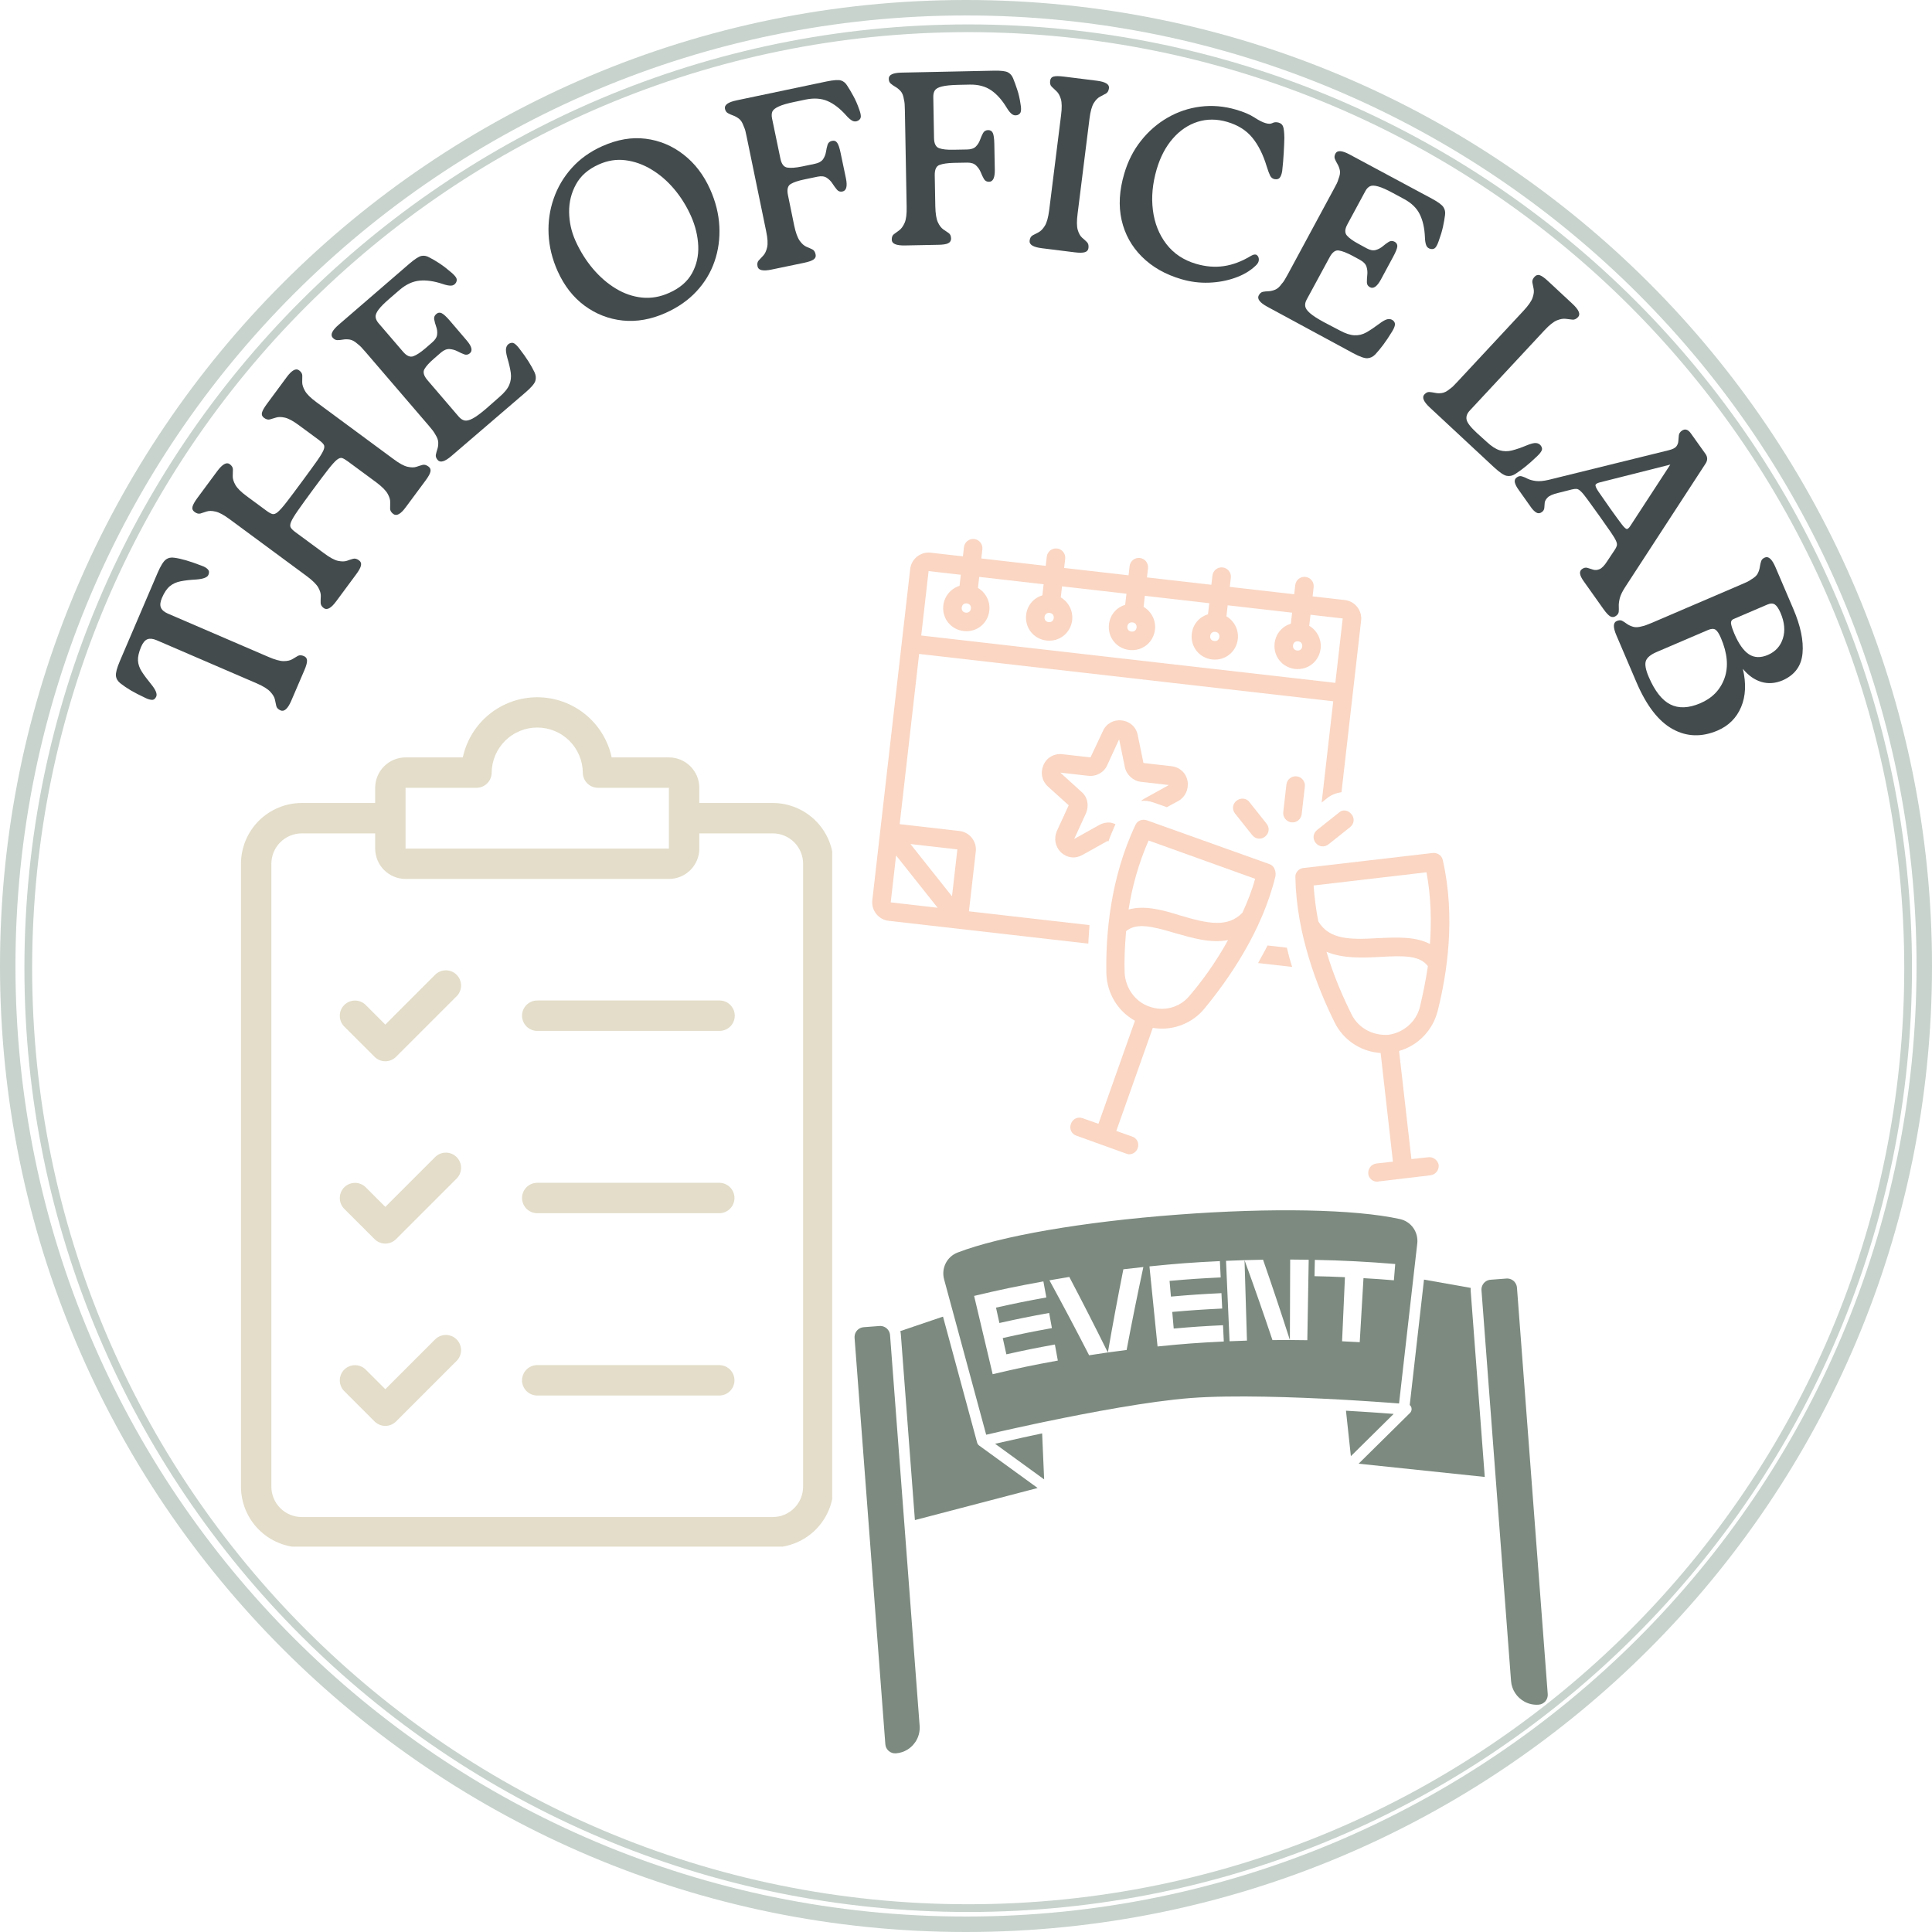 <svg xmlns="http://www.w3.org/2000/svg" xmlns:xlink="http://www.w3.org/1999/xlink" width="500" zoomAndPan="magnify" viewBox="0 0 375 375" height="500" preserveAspectRatio="xMidYMid meet" version="1.2"><defs><clipPath id="8198fbc1b5"><path d="M 187.5 0 C 83.945 0 0 83.945 0 187.5 C 0 291.055 83.945 375 187.5 375 C 291.055 375 375 291.055 375 187.5 C 375 83.945 291.055 0 187.5 0 Z M 187.5 0 "/></clipPath><clipPath id="b40b2efc98"><path d="M 4.738 4.738 L 371.113 4.738 L 371.113 371.113 L 4.738 371.113 Z M 4.738 4.738 "/></clipPath><clipPath id="ca14fc5bff"><path d="M 187.926 4.738 C 86.754 4.738 4.738 86.754 4.738 187.926 C 4.738 289.098 86.754 371.113 187.926 371.113 C 289.098 371.113 371.113 289.098 371.113 187.926 C 371.113 86.754 289.098 4.738 187.926 4.738 Z M 187.926 4.738 "/></clipPath><clipPath id="5d59271360"><path d="M 46.773 135.199 L 161.523 135.199 L 161.523 300.199 L 46.773 300.199 Z M 46.773 135.199 "/></clipPath><clipPath id="3f07f5bfa9"><path d="M 207 159 L 248 159 L 248 225 L 207 225 Z M 207 159 "/></clipPath><clipPath id="3b9600dff9"><path d="M 177.484 103.297 L 292.238 116.418 L 279.117 231.168 L 164.363 218.047 Z M 177.484 103.297 "/></clipPath><clipPath id="d6372e5e00"><path d="M 177.484 103.297 L 292.238 116.418 L 279.117 231.168 L 164.363 218.047 Z M 177.484 103.297 "/></clipPath><clipPath id="cd15222d4f"><path d="M 251 165 L 282 165 L 282 230 L 251 230 Z M 251 165 "/></clipPath><clipPath id="24d0c4427c"><path d="M 177.484 103.297 L 292.238 116.418 L 279.117 231.168 L 164.363 218.047 Z M 177.484 103.297 "/></clipPath><clipPath id="66beb38162"><path d="M 177.484 103.297 L 292.238 116.418 L 279.117 231.168 L 164.363 218.047 Z M 177.484 103.297 "/></clipPath><clipPath id="e9ada0036a"><path d="M 169 104 L 265 104 L 265 184 L 169 184 Z M 169 104 "/></clipPath><clipPath id="3fd40ffaa8"><path d="M 177.484 103.297 L 292.238 116.418 L 279.117 231.168 L 164.363 218.047 Z M 177.484 103.297 "/></clipPath><clipPath id="d91cb197d6"><path d="M 177.484 103.297 L 292.238 116.418 L 279.117 231.168 L 164.363 218.047 Z M 177.484 103.297 "/></clipPath><clipPath id="a7a203cb0b"><path d="M 244 183 L 251 183 L 251 188 L 244 188 Z M 244 183 "/></clipPath><clipPath id="6d1338c010"><path d="M 177.484 103.297 L 292.238 116.418 L 279.117 231.168 L 164.363 218.047 Z M 177.484 103.297 "/></clipPath><clipPath id="e9a0c5b023"><path d="M 177.484 103.297 L 292.238 116.418 L 279.117 231.168 L 164.363 218.047 Z M 177.484 103.297 "/></clipPath><clipPath id="d2f8d21706"><path d="M 249 150 L 254 150 L 254 160 L 249 160 Z M 249 150 "/></clipPath><clipPath id="f1b5f16835"><path d="M 177.484 103.297 L 292.238 116.418 L 279.117 231.168 L 164.363 218.047 Z M 177.484 103.297 "/></clipPath><clipPath id="86e293c250"><path d="M 177.484 103.297 L 292.238 116.418 L 279.117 231.168 L 164.363 218.047 Z M 177.484 103.297 "/></clipPath><clipPath id="51a5c9058e"><path d="M 254 157 L 263 157 L 263 165 L 254 165 Z M 254 157 "/></clipPath><clipPath id="ced95aab8e"><path d="M 177.484 103.297 L 292.238 116.418 L 279.117 231.168 L 164.363 218.047 Z M 177.484 103.297 "/></clipPath><clipPath id="5d6e0b083c"><path d="M 177.484 103.297 L 292.238 116.418 L 279.117 231.168 L 164.363 218.047 Z M 177.484 103.297 "/></clipPath><clipPath id="a6c4b4f3e8"><path d="M 239 155 L 247 155 L 247 163 L 239 163 Z M 239 155 "/></clipPath><clipPath id="585a80a7dd"><path d="M 177.484 103.297 L 292.238 116.418 L 279.117 231.168 L 164.363 218.047 Z M 177.484 103.297 "/></clipPath><clipPath id="d7f862f035"><path d="M 177.484 103.297 L 292.238 116.418 L 279.117 231.168 L 164.363 218.047 Z M 177.484 103.297 "/></clipPath><clipPath id="5ec1aad8bb"><path d="M 202 139 L 231 139 L 231 167 L 202 167 Z M 202 139 "/></clipPath><clipPath id="efaac876ff"><path d="M 177.484 103.297 L 292.238 116.418 L 279.117 231.168 L 164.363 218.047 Z M 177.484 103.297 "/></clipPath><clipPath id="ba919db57d"><path d="M 177.484 103.297 L 292.238 116.418 L 279.117 231.168 L 164.363 218.047 Z M 177.484 103.297 "/></clipPath><clipPath id="e23e6975cc"><path d="M 174 255 L 202 255 L 202 296 L 174 296 Z M 174 255 "/></clipPath><clipPath id="e3da305734"><path d="M 164.395 240.625 L 293.023 230.887 L 300.613 331.098 L 171.98 340.836 Z M 164.395 240.625 "/></clipPath><clipPath id="122b6f93a9"><path d="M 164.395 240.625 L 293.023 230.887 L 300.613 331.098 L 171.98 340.836 Z M 164.395 240.625 "/></clipPath><clipPath id="628dbfda6e"><path d="M 165 257 L 179 257 L 179 341 L 165 341 Z M 165 257 "/></clipPath><clipPath id="23fcace725"><path d="M 164.395 240.625 L 293.023 230.887 L 300.613 331.098 L 171.98 340.836 Z M 164.395 240.625 "/></clipPath><clipPath id="5f5a6b51a7"><path d="M 164.395 240.625 L 293.023 230.887 L 300.613 331.098 L 171.98 340.836 Z M 164.395 240.625 "/></clipPath><clipPath id="09fa1e94a3"><path d="M 261 273 L 271 273 L 271 283 L 261 283 Z M 261 273 "/></clipPath><clipPath id="42c15303ca"><path d="M 164.395 240.625 L 293.023 230.887 L 300.613 331.098 L 171.98 340.836 Z M 164.395 240.625 "/></clipPath><clipPath id="835e4278f5"><path d="M 164.395 240.625 L 293.023 230.887 L 300.613 331.098 L 171.98 340.836 Z M 164.395 240.625 "/></clipPath><clipPath id="692b02b1fc"><path d="M 193 278 L 203 278 L 203 288 L 193 288 Z M 193 278 "/></clipPath><clipPath id="1eae618604"><path d="M 164.395 240.625 L 293.023 230.887 L 300.613 331.098 L 171.98 340.836 Z M 164.395 240.625 "/></clipPath><clipPath id="fe6e4b3e15"><path d="M 164.395 240.625 L 293.023 230.887 L 300.613 331.098 L 171.98 340.836 Z M 164.395 240.625 "/></clipPath><clipPath id="728591c6cd"><path d="M 183 234 L 276 234 L 276 279 L 183 279 Z M 183 234 "/></clipPath><clipPath id="3155b03a6a"><path d="M 164.395 240.625 L 293.023 230.887 L 300.613 331.098 L 171.98 340.836 Z M 164.395 240.625 "/></clipPath><clipPath id="fb61a25997"><path d="M 164.395 240.625 L 293.023 230.887 L 300.613 331.098 L 171.98 340.836 Z M 164.395 240.625 "/></clipPath><clipPath id="e921ff168a"><path d="M 263 248 L 289 248 L 289 287 L 263 287 Z M 263 248 "/></clipPath><clipPath id="f741d04941"><path d="M 164.395 240.625 L 293.023 230.887 L 300.613 331.098 L 171.98 340.836 Z M 164.395 240.625 "/></clipPath><clipPath id="6050df7006"><path d="M 164.395 240.625 L 293.023 230.887 L 300.613 331.098 L 171.98 340.836 Z M 164.395 240.625 "/></clipPath><clipPath id="dcd79e0c33"><path d="M 287 248 L 301 248 L 301 331 L 287 331 Z M 287 248 "/></clipPath><clipPath id="c3324ce873"><path d="M 164.395 240.625 L 293.023 230.887 L 300.613 331.098 L 171.98 340.836 Z M 164.395 240.625 "/></clipPath><clipPath id="c5e28713e9"><path d="M 164.395 240.625 L 293.023 230.887 L 300.613 331.098 L 171.98 340.836 Z M 164.395 240.625 "/></clipPath></defs><g id="acd94399fa"><g clip-rule="nonzero" clip-path="url(#8198fbc1b5)"><path style="fill:none;stroke-width:8;stroke-linecap:butt;stroke-linejoin:miter;stroke:#c8d3cd;stroke-opacity:1;stroke-miterlimit:4;" d="M 250 0 C 111.927 0 -0 111.927 -0 250 C -0 388.073 111.927 500 250 500 C 388.073 500 500 388.073 500 250 C 500 111.927 388.073 0 250 0 Z M 250 0 " transform="matrix(0.75,0,0,0.75,0,0)"/></g><g clip-rule="nonzero" clip-path="url(#b40b2efc98)"><g clip-rule="nonzero" clip-path="url(#ca14fc5bff)"><path style="fill:none;stroke-width:4;stroke-linecap:butt;stroke-linejoin:miter;stroke:#c8d3cd;stroke-opacity:1;stroke-miterlimit:4;" d="M 244.252 0.002 C 109.356 0.002 0.002 109.356 0.002 244.252 C 0.002 379.147 109.356 488.502 244.252 488.502 C 379.147 488.502 488.502 379.147 488.502 244.252 C 488.502 109.356 379.147 0.002 244.252 0.002 Z M 244.252 0.002 " transform="matrix(0.75,0,0,0.75,4.737,4.737)"/></g></g><path style=" stroke:none;fill-rule:nonzero;fill:#e3ddc9;fill-opacity:1;" d="M 84.5 189.16 L 74.789 198.871 L 70.977 195.059 C 70.699 194.785 70.379 194.574 70.02 194.426 C 69.66 194.281 69.285 194.207 68.895 194.207 C 68.504 194.207 68.133 194.285 67.77 194.434 C 67.41 194.582 67.094 194.797 66.82 195.07 C 66.543 195.348 66.332 195.664 66.18 196.023 C 66.031 196.383 65.957 196.758 65.957 197.148 C 65.953 197.535 66.027 197.91 66.176 198.273 C 66.32 198.633 66.531 198.953 66.805 199.23 L 72.703 205.125 C 72.98 205.402 73.301 205.617 73.66 205.766 C 74.023 205.914 74.398 205.992 74.789 205.992 C 75.18 205.992 75.555 205.914 75.918 205.766 C 76.277 205.617 76.598 205.402 76.875 205.125 L 88.668 193.332 C 88.938 193.051 89.141 192.734 89.285 192.375 C 89.426 192.016 89.496 191.645 89.492 191.258 C 89.488 190.871 89.41 190.5 89.262 190.145 C 89.113 189.789 88.902 189.477 88.629 189.203 C 88.355 188.93 88.039 188.719 87.684 188.57 C 87.328 188.422 86.957 188.344 86.574 188.34 C 86.188 188.336 85.812 188.406 85.457 188.547 C 85.098 188.688 84.777 188.895 84.5 189.16 Z M 84.5 189.16 "/><path style=" stroke:none;fill-rule:nonzero;fill:#e3ddc9;fill-opacity:1;" d="M 84.5 224.547 L 74.789 234.258 L 70.977 230.445 C 70.699 230.172 70.379 229.961 70.02 229.812 C 69.66 229.668 69.285 229.594 68.895 229.594 C 68.504 229.598 68.133 229.672 67.77 229.82 C 67.41 229.973 67.094 230.184 66.82 230.457 C 66.543 230.734 66.332 231.051 66.184 231.41 C 66.031 231.77 65.957 232.145 65.957 232.535 C 65.953 232.926 66.027 233.301 66.176 233.66 C 66.32 234.02 66.531 234.34 66.805 234.617 L 72.703 240.512 C 72.98 240.789 73.301 241.004 73.66 241.152 C 74.023 241.301 74.398 241.379 74.789 241.379 C 75.18 241.379 75.555 241.301 75.918 241.152 C 76.277 241.004 76.598 240.789 76.875 240.512 L 88.668 228.719 C 88.938 228.438 89.141 228.121 89.285 227.762 C 89.426 227.402 89.496 227.031 89.492 226.645 C 89.488 226.258 89.41 225.891 89.262 225.531 C 89.113 225.176 88.898 224.863 88.629 224.59 C 88.355 224.316 88.039 224.105 87.684 223.957 C 87.328 223.809 86.957 223.73 86.57 223.727 C 86.188 223.723 85.812 223.793 85.457 223.934 C 85.098 224.074 84.777 224.281 84.5 224.547 Z M 84.5 224.547 "/><path style=" stroke:none;fill-rule:nonzero;fill:#e3ddc9;fill-opacity:1;" d="M 84.5 259.934 L 74.789 269.645 L 70.977 265.832 C 70.699 265.559 70.379 265.348 70.02 265.199 C 69.66 265.055 69.285 264.98 68.895 264.98 C 68.504 264.984 68.133 265.059 67.77 265.207 C 67.41 265.359 67.094 265.57 66.82 265.844 C 66.543 266.121 66.332 266.438 66.184 266.797 C 66.031 267.156 65.957 267.531 65.957 267.922 C 65.953 268.312 66.027 268.688 66.176 269.047 C 66.32 269.406 66.531 269.727 66.805 270.004 L 72.703 275.902 C 72.98 276.176 73.301 276.391 73.66 276.539 C 74.023 276.691 74.398 276.766 74.789 276.766 C 75.18 276.766 75.555 276.691 75.918 276.539 C 76.277 276.391 76.598 276.176 76.875 275.902 L 88.668 264.105 C 88.938 263.828 89.141 263.508 89.285 263.148 C 89.426 262.789 89.496 262.418 89.492 262.031 C 89.488 261.645 89.41 261.277 89.262 260.918 C 89.113 260.562 88.902 260.25 88.629 259.977 C 88.355 259.703 88.039 259.492 87.684 259.344 C 87.328 259.195 86.957 259.117 86.574 259.113 C 86.188 259.109 85.812 259.18 85.457 259.32 C 85.098 259.465 84.777 259.668 84.5 259.934 Z M 84.5 259.934 "/><path style=" stroke:none;fill-rule:nonzero;fill:#e3ddc9;fill-opacity:1;" d="M 101.328 197.145 C 101.328 197.535 101.402 197.91 101.555 198.273 C 101.703 198.633 101.918 198.953 102.191 199.23 C 102.469 199.504 102.789 199.719 103.148 199.867 C 103.512 200.02 103.887 200.094 104.277 200.094 L 139.664 200.094 C 140.055 200.094 140.434 200.02 140.793 199.867 C 141.156 199.719 141.473 199.504 141.75 199.23 C 142.027 198.953 142.238 198.633 142.391 198.273 C 142.539 197.91 142.613 197.535 142.613 197.145 C 142.613 196.754 142.539 196.375 142.391 196.016 C 142.238 195.652 142.027 195.336 141.75 195.059 C 141.473 194.781 141.156 194.57 140.793 194.418 C 140.434 194.27 140.055 194.195 139.664 194.195 L 104.277 194.195 C 103.887 194.195 103.512 194.27 103.148 194.418 C 102.789 194.57 102.469 194.781 102.191 195.059 C 101.918 195.336 101.703 195.652 101.555 196.016 C 101.402 196.375 101.328 196.754 101.328 197.145 Z M 101.328 197.145 "/><path style=" stroke:none;fill-rule:nonzero;fill:#e3ddc9;fill-opacity:1;" d="M 139.664 229.582 L 104.277 229.582 C 103.887 229.582 103.512 229.656 103.148 229.805 C 102.789 229.957 102.469 230.168 102.191 230.445 C 101.918 230.723 101.703 231.039 101.555 231.402 C 101.402 231.762 101.328 232.141 101.328 232.531 C 101.328 232.922 101.402 233.297 101.555 233.66 C 101.703 234.02 101.918 234.34 102.191 234.617 C 102.469 234.891 102.789 235.105 103.148 235.254 C 103.512 235.406 103.887 235.48 104.277 235.48 L 139.664 235.48 C 140.051 235.473 140.422 235.391 140.777 235.238 C 141.129 235.086 141.441 234.871 141.715 234.598 C 141.984 234.32 142.191 234.004 142.34 233.645 C 142.484 233.289 142.559 232.918 142.559 232.531 C 142.559 232.145 142.484 231.773 142.34 231.414 C 142.191 231.059 141.984 230.742 141.715 230.465 C 141.441 230.191 141.129 229.977 140.777 229.824 C 140.422 229.668 140.051 229.59 139.664 229.582 Z M 139.664 229.582 "/><path style=" stroke:none;fill-rule:nonzero;fill:#e3ddc9;fill-opacity:1;" d="M 139.664 264.969 L 104.277 264.969 C 103.887 264.969 103.512 265.043 103.148 265.191 C 102.789 265.344 102.469 265.555 102.191 265.832 C 101.918 266.109 101.703 266.43 101.555 266.789 C 101.402 267.152 101.328 267.527 101.328 267.918 C 101.328 268.309 101.402 268.684 101.555 269.047 C 101.703 269.406 101.918 269.727 102.191 270.004 C 102.469 270.281 102.789 270.492 103.148 270.641 C 103.512 270.793 103.887 270.867 104.277 270.867 L 139.664 270.867 C 140.051 270.859 140.422 270.777 140.777 270.625 C 141.129 270.473 141.441 270.258 141.715 269.984 C 141.984 269.707 142.191 269.391 142.34 269.031 C 142.484 268.676 142.559 268.305 142.559 267.918 C 142.559 267.531 142.484 267.16 142.34 266.801 C 142.191 266.445 141.984 266.129 141.715 265.852 C 141.441 265.578 141.129 265.363 140.777 265.211 C 140.422 265.055 140.051 264.977 139.664 264.969 Z M 139.664 264.969 "/><g clip-rule="nonzero" clip-path="url(#5d59271360)"><path style=" stroke:none;fill-rule:nonzero;fill:#e3ddc9;fill-opacity:1;" d="M 129.836 147.012 L 118.727 147.012 C 118.551 146.191 118.305 145.391 117.992 144.613 C 117.68 143.836 117.305 143.09 116.867 142.375 C 116.426 141.66 115.93 140.988 115.375 140.359 C 114.82 139.727 114.219 139.148 113.566 138.621 C 112.914 138.094 112.219 137.625 111.488 137.219 C 110.758 136.809 109.996 136.465 109.203 136.184 C 108.414 135.902 107.605 135.691 106.777 135.551 C 105.949 135.41 105.117 135.34 104.277 135.34 C 103.438 135.34 102.605 135.41 101.781 135.551 C 100.953 135.691 100.145 135.902 99.352 136.184 C 98.562 136.465 97.801 136.809 97.066 137.219 C 96.336 137.625 95.645 138.094 94.992 138.621 C 94.34 139.148 93.734 139.727 93.18 140.359 C 92.629 140.988 92.129 141.66 91.691 142.375 C 91.25 143.09 90.875 143.836 90.562 144.613 C 90.25 145.395 90.008 146.191 89.832 147.012 L 78.719 147.012 C 78.332 147.012 77.949 147.051 77.57 147.125 C 77.191 147.203 76.82 147.316 76.465 147.461 C 76.105 147.609 75.766 147.793 75.445 148.008 C 75.125 148.223 74.824 148.469 74.551 148.742 C 74.277 149.016 74.035 149.312 73.816 149.637 C 73.602 149.957 73.422 150.297 73.273 150.652 C 73.125 151.012 73.012 151.379 72.938 151.758 C 72.859 152.141 72.824 152.523 72.82 152.91 L 72.82 155.859 L 58.57 155.859 C 57.797 155.859 57.027 155.938 56.27 156.086 C 55.512 156.238 54.773 156.465 54.059 156.762 C 53.344 157.059 52.664 157.422 52.02 157.852 C 51.375 158.281 50.781 158.77 50.234 159.316 C 49.684 159.863 49.195 160.461 48.766 161.105 C 48.336 161.746 47.973 162.426 47.676 163.141 C 47.379 163.859 47.156 164.594 47.004 165.355 C 46.852 166.113 46.773 166.879 46.773 167.656 L 46.773 288.559 C 46.773 289.336 46.852 290.102 47.004 290.859 C 47.156 291.621 47.379 292.355 47.676 293.07 C 47.973 293.789 48.336 294.469 48.766 295.109 C 49.195 295.754 49.684 296.352 50.234 296.898 C 50.781 297.445 51.375 297.934 52.02 298.363 C 52.664 298.793 53.344 299.156 54.059 299.453 C 54.773 299.75 55.512 299.977 56.27 300.129 C 57.027 300.277 57.797 300.355 58.57 300.355 L 149.988 300.355 C 150.762 300.355 151.527 300.277 152.285 300.129 C 153.047 299.977 153.785 299.75 154.5 299.453 C 155.215 299.156 155.895 298.793 156.535 298.363 C 157.18 297.934 157.777 297.445 158.324 296.898 C 158.871 296.352 159.359 295.754 159.789 295.109 C 160.219 294.465 160.586 293.789 160.883 293.07 C 161.176 292.355 161.402 291.621 161.555 290.859 C 161.703 290.102 161.781 289.336 161.781 288.559 L 161.781 167.656 C 161.781 166.879 161.703 166.113 161.555 165.355 C 161.402 164.594 161.176 163.859 160.883 163.141 C 160.586 162.426 160.219 161.746 159.789 161.105 C 159.359 160.461 158.871 159.863 158.324 159.316 C 157.777 158.77 157.18 158.281 156.535 157.852 C 155.895 157.422 155.215 157.059 154.5 156.762 C 153.785 156.465 153.047 156.238 152.285 156.086 C 151.527 155.938 150.762 155.859 149.988 155.859 L 135.734 155.859 L 135.734 152.91 C 135.734 152.523 135.695 152.141 135.621 151.758 C 135.543 151.379 135.434 151.012 135.285 150.652 C 135.137 150.297 134.953 149.957 134.738 149.637 C 134.523 149.312 134.277 149.016 134.004 148.742 C 133.73 148.469 133.434 148.223 133.113 148.008 C 132.789 147.793 132.449 147.609 132.094 147.461 C 131.734 147.316 131.367 147.203 130.988 147.125 C 130.605 147.051 130.223 147.012 129.836 147.012 Z M 78.719 152.91 L 92.484 152.91 C 92.875 152.91 93.25 152.836 93.609 152.688 C 93.973 152.535 94.293 152.324 94.566 152.047 C 94.844 151.77 95.059 151.449 95.207 151.09 C 95.355 150.727 95.43 150.352 95.43 149.961 C 95.438 149.383 95.5 148.812 95.617 148.25 C 95.738 147.684 95.906 147.137 96.133 146.605 C 96.359 146.074 96.633 145.57 96.957 145.094 C 97.281 144.617 97.648 144.176 98.059 143.77 C 98.469 143.363 98.914 143 99.395 142.684 C 99.875 142.363 100.383 142.098 100.914 141.879 C 101.449 141.656 102 141.492 102.562 141.379 C 103.129 141.27 103.703 141.215 104.277 141.215 C 104.855 141.215 105.426 141.27 105.992 141.379 C 106.559 141.492 107.109 141.656 107.641 141.879 C 108.176 142.098 108.684 142.363 109.164 142.684 C 109.645 143.004 110.09 143.363 110.5 143.77 C 110.91 144.176 111.277 144.617 111.602 145.094 C 111.922 145.57 112.199 146.074 112.422 146.605 C 112.648 147.137 112.82 147.684 112.938 148.25 C 113.055 148.812 113.117 149.383 113.125 149.961 C 113.125 150.352 113.199 150.727 113.348 151.09 C 113.5 151.449 113.711 151.77 113.988 152.047 C 114.266 152.324 114.586 152.535 114.945 152.688 C 115.309 152.836 115.684 152.91 116.074 152.91 L 129.836 152.91 L 129.836 164.707 L 78.719 164.707 Z M 149.988 161.758 C 150.375 161.758 150.758 161.797 151.137 161.871 C 151.516 161.945 151.887 162.059 152.242 162.207 C 152.602 162.355 152.941 162.539 153.262 162.754 C 153.582 162.969 153.883 163.211 154.156 163.484 C 154.43 163.762 154.672 164.059 154.887 164.379 C 155.102 164.703 155.285 165.039 155.434 165.398 C 155.582 165.758 155.695 166.125 155.77 166.504 C 155.848 166.883 155.883 167.266 155.883 167.656 L 155.883 288.559 C 155.883 288.945 155.844 289.332 155.77 289.711 C 155.695 290.09 155.582 290.457 155.434 290.816 C 155.285 291.172 155.102 291.512 154.887 291.836 C 154.672 292.156 154.43 292.453 154.156 292.73 C 153.883 293.004 153.582 293.246 153.262 293.461 C 152.941 293.676 152.602 293.859 152.242 294.008 C 151.887 294.156 151.516 294.27 151.137 294.344 C 150.758 294.418 150.375 294.457 149.988 294.457 L 58.57 294.457 C 58.184 294.457 57.801 294.418 57.418 294.344 C 57.039 294.27 56.672 294.156 56.312 294.008 C 55.957 293.859 55.617 293.676 55.297 293.461 C 54.973 293.246 54.676 293.004 54.402 292.73 C 54.129 292.453 53.883 292.156 53.668 291.836 C 53.453 291.512 53.27 291.172 53.121 290.816 C 52.973 290.457 52.863 290.09 52.785 289.711 C 52.711 289.332 52.672 288.949 52.672 288.559 L 52.672 167.656 C 52.672 167.266 52.711 166.883 52.785 166.504 C 52.863 166.125 52.973 165.758 53.121 165.398 C 53.27 165.039 53.453 164.703 53.668 164.379 C 53.883 164.059 54.129 163.762 54.402 163.484 C 54.676 163.211 54.973 162.969 55.297 162.754 C 55.617 162.539 55.957 162.355 56.312 162.207 C 56.672 162.059 57.039 161.945 57.418 161.871 C 57.801 161.797 58.184 161.758 58.57 161.758 L 72.82 161.758 L 72.82 164.707 C 72.824 165.094 72.859 165.477 72.938 165.855 C 73.012 166.234 73.125 166.605 73.273 166.961 C 73.422 167.32 73.602 167.66 73.816 167.98 C 74.035 168.301 74.277 168.602 74.551 168.875 C 74.824 169.148 75.125 169.391 75.445 169.605 C 75.766 169.824 76.105 170.004 76.465 170.152 C 76.82 170.301 77.191 170.414 77.57 170.488 C 77.949 170.566 78.332 170.602 78.719 170.602 L 129.836 170.602 C 130.223 170.602 130.605 170.566 130.988 170.488 C 131.367 170.414 131.734 170.301 132.094 170.152 C 132.449 170.004 132.789 169.824 133.113 169.605 C 133.434 169.391 133.73 169.148 134.004 168.875 C 134.277 168.602 134.523 168.301 134.738 167.98 C 134.953 167.66 135.137 167.32 135.285 166.961 C 135.434 166.605 135.543 166.234 135.621 165.855 C 135.695 165.477 135.734 165.094 135.734 164.707 L 135.734 161.758 Z M 149.988 161.758 "/></g><g clip-rule="nonzero" clip-path="url(#3f07f5bfa9)"><g clip-rule="nonzero" clip-path="url(#3b9600dff9)"><g clip-rule="nonzero" clip-path="url(#d6372e5e00)"><path style=" stroke:none;fill-rule:nonzero;fill:#fad6c3;fill-opacity:1;" d="M 246.391 167.723 L 222.574 159.211 C 221.699 158.93 220.758 159.273 220.387 160.137 C 215.5 170.434 214.602 181.461 214.746 188.895 C 214.844 192.797 216.977 196.297 220.293 198.125 L 213.211 218.125 L 210.168 217.055 C 209.215 216.676 208.164 217.188 207.871 218.148 C 207.492 219.102 208.004 220.156 208.965 220.445 L 213.746 222.168 L 218.523 223.891 C 218.703 223.91 218.781 224.012 218.961 224.031 C 219.766 224.125 220.539 223.668 220.812 222.887 C 221.191 221.934 220.68 220.879 219.715 220.59 L 216.672 219.516 L 223.754 199.516 C 223.934 199.539 224.113 199.559 224.379 199.59 C 227.863 199.988 231.461 198.59 233.773 195.777 C 238.605 189.906 245 180.684 247.574 170.031 C 247.695 168.957 247.262 168.004 246.391 167.723 Z M 222.938 163.141 L 243.621 170.574 C 243 172.855 242.109 175.105 241.148 177.168 C 238.281 180.098 234.48 179.301 229.055 177.684 C 225.824 176.68 222.234 175.637 219.055 176.539 C 219.73 172.184 220.977 167.621 222.938 163.141 Z M 230.891 193.277 C 229 195.594 225.828 196.406 223.055 195.363 C 220.266 194.414 218.41 191.668 218.289 188.758 C 218.199 186.395 218.324 183.695 218.574 180.738 C 220.574 179.066 223.57 179.77 228.031 181.098 C 231.277 182.012 234.945 183.152 238.371 182.461 C 235.977 186.801 233.293 190.473 230.891 193.277 Z M 230.891 193.277 "/></g></g></g><g clip-rule="nonzero" clip-path="url(#cd15222d4f)"><g clip-rule="nonzero" clip-path="url(#24d0c4427c)"><g clip-rule="nonzero" clip-path="url(#66beb38162)"><path style=" stroke:none;fill-rule:nonzero;fill:#fad6c3;fill-opacity:1;" d="M 277.16 224.625 L 273.953 224.98 L 271.559 203.988 C 275.207 202.957 278.074 200.027 279.047 196.25 C 280.867 189.039 282.57 178.105 280.047 166.957 C 279.879 166.035 278.949 165.477 278.125 165.562 L 253 168.48 C 252.086 168.555 251.359 169.379 251.434 170.289 C 251.629 181.262 255.684 191.676 259.07 198.488 C 260.688 201.75 263.875 203.922 267.359 204.32 C 267.539 204.344 267.715 204.363 267.984 204.395 L 270.367 225.477 L 267.16 225.832 C 266.148 225.988 265.512 226.82 265.578 227.824 C 265.664 228.648 266.316 229.266 267.121 229.355 C 267.297 229.379 267.387 229.387 267.578 229.32 L 272.621 228.719 L 277.668 228.121 C 278.68 227.965 279.316 227.133 279.25 226.129 C 279.086 225.207 278.176 224.469 277.16 224.625 Z M 276.883 169.309 C 277.781 174.117 277.863 178.922 277.551 183.23 C 274.738 181.73 271.004 181.938 267.551 182.086 C 261.898 182.434 258.02 182.352 255.887 178.852 C 255.426 176.539 255.145 174.242 254.965 171.871 Z M 262.328 196.871 C 260.711 193.609 258.84 189.414 257.473 184.734 C 260.668 186.094 264.578 185.91 267.855 185.738 C 272.59 185.469 275.578 185.445 277.152 187.527 C 276.723 190.465 276.148 193.113 275.617 195.402 C 274.922 198.309 272.414 200.465 269.473 200.855 C 266.465 201.055 263.652 199.555 262.328 196.871 Z M 262.328 196.871 "/></g></g></g><g clip-rule="nonzero" clip-path="url(#e9ada0036a)"><g clip-rule="nonzero" clip-path="url(#3fd40ffaa8)"><g clip-rule="nonzero" clip-path="url(#d91cb197d6)"><path style=" stroke:none;fill-rule:nonzero;fill:#fad6c3;fill-opacity:1;" d="M 188.07 176.887 L 189.398 165.277 C 189.621 163.312 188.199 161.523 186.234 161.297 L 174.625 159.969 L 178.402 126.926 L 258.781 136.117 L 256.535 155.766 L 257.629 154.895 C 258.426 154.262 259.371 153.918 260.383 153.762 L 264.191 120.449 C 264.418 118.484 262.992 116.691 261.027 116.469 L 254.777 115.754 L 254.98 113.965 C 255.094 112.984 254.383 112.09 253.398 111.977 C 252.418 111.863 251.52 112.574 251.41 113.559 L 251.203 115.344 L 238.699 113.914 L 238.906 112.129 C 239.016 111.145 238.305 110.25 237.324 110.137 C 236.34 110.023 235.445 110.738 235.332 111.719 L 235.129 113.504 L 222.625 112.074 L 222.828 110.289 C 222.941 109.309 222.23 108.41 221.246 108.301 C 220.266 108.188 219.367 108.898 219.258 109.883 L 219.051 111.668 L 206.547 110.238 L 206.754 108.453 C 206.867 107.469 206.152 106.574 205.172 106.461 C 204.188 106.348 203.293 107.062 203.18 108.043 L 202.977 109.828 L 190.473 108.398 L 190.676 106.613 C 190.789 105.633 190.078 104.734 189.094 104.621 C 188.113 104.512 187.219 105.223 187.105 106.203 L 186.902 107.992 L 180.648 107.277 C 178.684 107.051 176.891 108.477 176.668 110.441 L 169.316 174.742 C 169.09 176.707 170.516 178.5 172.48 178.727 L 211.238 183.156 C 211.281 181.984 211.414 180.824 211.469 179.562 Z M 185.824 164.871 L 184.785 173.98 L 176.715 163.828 Z M 186.492 111.562 L 186.246 113.707 C 184.559 114.238 183.301 115.723 183.098 117.508 C 182.812 120.008 184.551 122.199 187.051 122.484 C 189.555 122.77 191.742 121.031 192.027 118.531 C 192.234 116.742 191.344 115.016 189.82 114.117 L 190.062 111.973 L 202.566 113.402 L 202.324 115.547 C 200.633 116.074 199.387 117.473 199.172 119.348 C 198.887 121.848 200.629 124.039 203.129 124.324 C 205.629 124.609 207.82 122.867 208.105 120.367 C 208.309 118.582 207.422 116.852 205.895 115.953 L 206.141 113.809 L 218.645 115.238 L 218.398 117.383 C 216.711 117.914 215.465 119.309 215.25 121.184 C 214.965 123.688 216.703 125.875 219.203 126.16 C 221.707 126.449 223.895 124.707 224.18 122.207 C 224.387 120.422 223.496 118.691 221.973 117.793 L 222.215 115.648 L 234.719 117.078 L 234.473 119.223 C 232.785 119.754 231.539 121.148 231.324 123.023 C 231.039 125.523 232.781 127.715 235.281 128 C 237.781 128.285 239.969 126.547 240.258 124.043 C 240.461 122.258 239.574 120.527 238.047 119.629 L 238.293 117.488 L 250.797 118.918 L 250.551 121.059 C 248.859 121.59 247.617 122.988 247.402 124.863 C 247.117 127.363 248.855 129.551 251.355 129.84 C 253.855 130.125 256.047 128.383 256.332 125.883 C 256.535 124.098 255.648 122.367 254.121 121.469 L 254.367 119.324 L 260.621 120.039 L 259.191 132.543 L 178.809 123.352 L 180.238 110.848 Z M 188.457 118.121 C 188.395 118.656 187.996 118.973 187.461 118.914 C 186.926 118.852 186.609 118.453 186.672 117.918 C 186.73 117.383 187.129 117.066 187.664 117.125 C 188.203 117.188 188.52 117.586 188.457 118.121 Z M 204.531 119.961 C 204.473 120.496 204.074 120.812 203.535 120.75 C 203 120.691 202.684 120.293 202.746 119.754 C 202.809 119.219 203.207 118.902 203.742 118.965 C 204.277 119.027 204.594 119.426 204.531 119.961 Z M 220.609 121.797 C 220.547 122.336 220.148 122.648 219.613 122.59 C 219.078 122.527 218.762 122.129 218.82 121.594 C 218.883 121.059 219.281 120.742 219.816 120.805 C 220.352 120.863 220.668 121.262 220.609 121.797 Z M 236.684 123.637 C 236.621 124.172 236.227 124.488 235.688 124.426 C 235.152 124.367 234.836 123.969 234.898 123.434 C 234.961 122.895 235.355 122.578 235.895 122.641 C 236.43 122.703 236.746 123.102 236.684 123.637 Z M 252.762 125.477 C 252.699 126.012 252.301 126.328 251.766 126.266 C 251.23 126.203 250.914 125.805 250.973 125.27 C 251.035 124.734 251.434 124.418 251.969 124.48 C 252.504 124.539 252.82 124.938 252.762 125.477 Z M 173.93 166.043 L 181.996 176.195 L 172.887 175.152 Z M 173.93 166.043 "/></g></g></g><g clip-rule="nonzero" clip-path="url(#a7a203cb0b)"><g clip-rule="nonzero" clip-path="url(#6d1338c010)"><g clip-rule="nonzero" clip-path="url(#e9a0c5b023)"><path style=" stroke:none;fill-rule:nonzero;fill:#fad6c3;fill-opacity:1;" d="M 246.031 183.516 C 245.441 184.715 244.773 185.816 244.195 186.926 L 250.805 187.68 C 250.402 186.457 250.086 185.246 249.785 183.945 Z M 246.031 183.516 "/></g></g></g><g clip-rule="nonzero" clip-path="url(#d2f8d21706)"><g clip-rule="nonzero" clip-path="url(#f1b5f16835)"><g clip-rule="nonzero" clip-path="url(#86e293c250)"><path style=" stroke:none;fill-rule:nonzero;fill:#fad6c3;fill-opacity:1;" d="M 249.695 152.27 L 249.082 157.625 C 248.973 158.609 249.684 159.504 250.664 159.617 C 251.648 159.73 252.543 159.016 252.656 158.035 L 253.27 152.676 C 253.383 151.695 252.668 150.797 251.688 150.688 C 250.703 150.574 249.809 151.285 249.695 152.27 Z M 249.695 152.27 "/></g></g></g><g clip-rule="nonzero" clip-path="url(#51a5c9058e)"><g clip-rule="nonzero" clip-path="url(#ced95aab8e)"><g clip-rule="nonzero" clip-path="url(#5d6e0b083c)"><path style=" stroke:none;fill-rule:nonzero;fill:#fad6c3;fill-opacity:1;" d="M 259.934 157.691 L 255.652 161.094 C 254.859 161.727 254.734 162.797 255.367 163.594 C 255.684 163.992 256.109 164.219 256.559 164.273 C 257.004 164.324 257.469 164.195 257.867 163.879 L 262.047 160.555 C 262.844 159.922 262.969 158.852 262.336 158.055 C 261.703 157.258 260.641 157.047 259.934 157.691 Z M 259.934 157.691 "/></g></g></g><g clip-rule="nonzero" clip-path="url(#a6c4b4f3e8)"><g clip-rule="nonzero" clip-path="url(#585a80a7dd)"><g clip-rule="nonzero" clip-path="url(#d7f862f035)"><path style=" stroke:none;fill-rule:nonzero;fill:#fad6c3;fill-opacity:1;" d="M 240.016 155.414 C 239.223 156.047 239.098 157.117 239.73 157.914 L 243.055 162.094 C 243.371 162.492 243.797 162.723 244.242 162.773 C 244.688 162.824 245.156 162.695 245.555 162.379 C 246.352 161.746 246.473 160.676 245.84 159.879 L 242.52 155.699 C 241.973 154.914 240.812 154.781 240.016 155.414 Z M 240.016 155.414 "/></g></g></g><g clip-rule="nonzero" clip-path="url(#5ec1aad8bb)"><g clip-rule="nonzero" clip-path="url(#efaac876ff)"><g clip-rule="nonzero" clip-path="url(#ba919db57d)"><path style=" stroke:none;fill-rule:nonzero;fill:#fad6c3;fill-opacity:1;" d="M 221.465 155.465 C 222.199 155.367 223.004 155.457 223.785 155.73 L 226.484 156.672 L 228.699 155.477 C 230.051 154.727 230.773 153.18 230.5 151.609 C 230.227 150.043 229 148.906 227.391 148.723 L 221.945 148.098 L 220.84 142.727 C 220.566 141.156 219.34 140.02 217.73 139.836 C 216.125 139.652 214.672 140.48 214.051 141.949 L 211.664 147.016 L 206.215 146.391 C 204.605 146.207 203.156 147.035 202.535 148.504 C 201.914 149.973 202.188 151.539 203.414 152.676 L 207.434 156.301 L 205.145 161.289 C 204.523 162.754 204.797 164.324 205.934 165.449 C 206.508 165.969 207.195 166.316 207.996 166.41 C 208.711 166.492 209.457 166.305 210.133 165.93 L 214.965 163.227 L 215.133 163.336 C 215.535 162.203 216.023 161.086 216.516 159.965 C 216.168 159.836 215.82 159.703 215.465 159.664 C 214.75 159.582 214.004 159.77 213.328 160.145 L 208.496 162.848 L 210.785 157.863 C 211.406 156.395 211.141 154.734 209.902 153.688 L 205.805 149.965 L 211.254 150.586 C 212.773 150.762 214.312 149.941 214.934 148.473 L 217.223 143.488 L 218.328 148.863 C 218.609 150.344 219.918 151.578 221.438 151.75 L 226.883 152.375 L 222.148 155 C 221.863 155.148 221.664 155.305 221.465 155.465 Z M 221.465 155.465 "/></g></g></g><g clip-rule="nonzero" clip-path="url(#e23e6975cc)"><g clip-rule="nonzero" clip-path="url(#e3da305734)"><g clip-rule="nonzero" clip-path="url(#122b6f93a9)"><path style=" stroke:none;fill-rule:nonzero;fill:#7c8a7f;fill-opacity:1;" d="M 190.055 280.582 C 190.051 280.578 190.043 280.57 190.039 280.566 C 190.012 280.547 189.984 280.523 189.961 280.504 C 189.953 280.492 189.941 280.484 189.934 280.477 C 189.902 280.445 189.875 280.414 189.848 280.383 C 189.844 280.379 189.844 280.375 189.84 280.371 C 189.816 280.34 189.797 280.309 189.777 280.277 C 189.77 280.266 189.762 280.254 189.758 280.242 C 189.742 280.215 189.727 280.184 189.715 280.156 C 189.711 280.145 189.703 280.133 189.699 280.125 C 189.684 280.086 189.672 280.047 189.66 280.008 L 189.656 280 C 189.656 280 189.113 277.984 189.113 277.984 L 183.035 255.555 L 174.754 258.363 C 174.758 258.379 174.758 258.395 174.762 258.41 C 174.777 258.48 174.793 258.547 174.805 258.613 C 174.809 258.645 174.812 258.672 174.816 258.699 C 174.832 258.793 174.844 258.887 174.852 258.98 L 177.582 295.047 L 201.402 288.82 Z M 190.055 280.582 "/></g></g></g><g clip-rule="nonzero" clip-path="url(#628dbfda6e)"><g clip-rule="nonzero" clip-path="url(#23fcace725)"><g clip-rule="nonzero" clip-path="url(#5f5a6b51a7)"><path style=" stroke:none;fill-rule:nonzero;fill:#7c8a7f;fill-opacity:1;" d="M 172.477 258.281 C 172.098 257.668 171.422 257.324 170.707 257.375 L 167.633 257.609 C 166.672 257.684 165.914 258.461 165.871 259.418 C 165.863 259.512 165.867 259.59 165.871 259.66 L 171.844 338.562 C 171.926 339.613 172.844 340.402 173.898 340.32 C 174.715 340.258 175.477 340.012 176.156 339.586 C 177.742 338.594 178.641 336.824 178.5 334.965 L 172.758 259.141 C 172.734 258.832 172.641 258.539 172.477 258.281 Z M 172.477 258.281 "/></g></g></g><g clip-rule="nonzero" clip-path="url(#09fa1e94a3)"><g clip-rule="nonzero" clip-path="url(#42c15303ca)"><g clip-rule="nonzero" clip-path="url(#835e4278f5)"><path style=" stroke:none;fill-rule:nonzero;fill:#7c8a7f;fill-opacity:1;" d="M 268.434 274.285 C 268.434 274.285 268.43 274.285 268.43 274.285 C 268.023 274.254 267.594 274.223 267.141 274.191 C 267.137 274.191 267.129 274.191 267.121 274.191 C 266.832 274.172 266.531 274.152 266.223 274.129 C 266.199 274.129 266.176 274.129 266.156 274.125 C 266.004 274.117 265.852 274.105 265.699 274.094 C 265.691 274.094 265.684 274.094 265.68 274.094 C 265.527 274.086 265.375 274.074 265.223 274.066 C 265.203 274.062 265.184 274.062 265.164 274.062 C 265.008 274.051 264.855 274.039 264.699 274.031 C 264.668 274.027 264.637 274.027 264.605 274.023 C 264.461 274.016 264.316 274.008 264.172 273.996 C 264.148 273.996 264.121 273.992 264.098 273.992 C 263.945 273.98 263.793 273.973 263.637 273.965 C 263.598 273.961 263.559 273.957 263.516 273.957 C 263.359 273.945 263.199 273.938 263.035 273.926 C 263.004 273.926 262.973 273.922 262.941 273.922 C 262.805 273.91 262.664 273.902 262.523 273.895 C 262.48 273.891 262.438 273.891 262.395 273.887 C 262.234 273.875 262.074 273.867 261.91 273.859 C 261.867 273.855 261.824 273.852 261.777 273.848 C 261.605 273.84 261.43 273.828 261.254 273.82 L 262.203 282.641 L 270.508 274.438 C 269.93 274.391 269.234 274.34 268.434 274.285 Z M 268.434 274.285 "/></g></g></g><g clip-rule="nonzero" clip-path="url(#692b02b1fc)"><g clip-rule="nonzero" clip-path="url(#1eae618604)"><g clip-rule="nonzero" clip-path="url(#fe6e4b3e15)"><path style=" stroke:none;fill-rule:nonzero;fill:#7c8a7f;fill-opacity:1;" d="M 202.277 278.223 C 202.25 278.227 202.227 278.234 202.199 278.238 C 202.016 278.277 201.832 278.316 201.652 278.355 C 201.641 278.359 201.629 278.359 201.621 278.363 C 201.59 278.367 201.559 278.375 201.527 278.383 C 201.102 278.473 200.68 278.562 200.27 278.652 C 200.25 278.656 200.234 278.66 200.215 278.664 C 200.008 278.707 199.801 278.75 199.598 278.797 C 199.168 278.887 198.754 278.98 198.348 279.066 C 198.348 279.066 198.344 279.07 198.344 279.07 C 196.309 279.516 194.547 279.914 193.145 280.234 L 202.668 287.148 Z M 202.277 278.223 "/></g></g></g><g clip-rule="nonzero" clip-path="url(#728591c6cd)"><g clip-rule="nonzero" clip-path="url(#3155b03a6a)"><g clip-rule="nonzero" clip-path="url(#fb61a25997)"><path style=" stroke:none;fill-rule:nonzero;fill:#7c8a7f;fill-opacity:1;" d="M 261.18 271.715 C 261.211 271.715 261.238 271.719 261.266 271.719 C 261.402 271.727 261.539 271.734 261.672 271.742 C 261.723 271.746 261.773 271.75 261.824 271.754 C 261.938 271.758 262.055 271.766 262.168 271.773 C 262.219 271.777 262.266 271.777 262.316 271.781 C 262.434 271.789 262.551 271.797 262.668 271.801 C 262.715 271.805 262.762 271.809 262.809 271.812 C 262.867 271.816 262.926 271.82 262.984 271.82 C 263.031 271.824 263.078 271.828 263.125 271.832 C 263.188 271.836 263.246 271.84 263.309 271.844 C 263.406 271.848 263.508 271.855 263.605 271.859 C 263.66 271.863 263.711 271.867 263.766 271.871 C 263.867 271.875 263.969 271.883 264.07 271.891 C 264.125 271.895 264.18 271.898 264.234 271.898 C 264.262 271.902 264.285 271.902 264.312 271.906 C 264.32 271.906 264.324 271.906 264.332 271.906 C 264.398 271.91 264.465 271.914 264.527 271.918 C 264.578 271.922 264.629 271.926 264.68 271.93 C 264.785 271.934 264.895 271.941 265 271.949 C 265.039 271.953 265.082 271.953 265.121 271.957 C 265.188 271.961 265.258 271.965 265.324 271.969 C 265.379 271.973 265.434 271.977 265.484 271.98 C 265.508 271.98 265.531 271.984 265.551 271.984 C 265.84 272.004 266.121 272.023 266.398 272.043 C 266.418 272.043 266.434 272.043 266.449 272.043 C 266.566 272.051 266.68 272.059 266.793 272.066 C 266.836 272.07 266.879 272.074 266.922 272.078 C 267.008 272.082 267.09 272.09 267.172 272.094 C 267.227 272.098 267.281 272.102 267.336 272.105 C 267.41 272.109 267.48 272.117 267.555 272.121 C 267.605 272.125 267.656 272.129 267.707 272.133 C 267.781 272.137 267.852 272.141 267.922 272.145 C 267.973 272.148 268.023 272.152 268.07 272.156 C 268.141 272.16 268.211 272.168 268.281 272.172 C 268.328 272.176 268.379 272.18 268.426 272.18 C 268.492 272.188 268.559 272.191 268.621 272.195 C 268.668 272.199 268.715 272.203 268.758 272.207 C 268.832 272.211 268.902 272.215 268.969 272.219 C 269.008 272.223 269.047 272.227 269.086 272.23 C 269.152 272.234 269.215 272.238 269.281 272.242 C 269.324 272.246 269.367 272.25 269.41 272.254 C 269.453 272.254 269.496 272.258 269.543 272.262 C 269.602 272.266 269.66 272.27 269.715 272.273 C 269.738 272.277 269.762 272.277 269.781 272.281 C 269.941 272.293 270.094 272.301 270.238 272.312 C 270.246 272.312 270.25 272.316 270.258 272.316 C 270.332 272.32 270.402 272.324 270.473 272.332 C 270.484 272.332 270.496 272.332 270.508 272.332 C 270.574 272.34 270.633 272.344 270.695 272.348 C 270.715 272.348 270.734 272.352 270.754 272.352 C 270.824 272.359 270.891 272.363 270.957 272.367 C 270.961 272.367 270.965 272.367 270.969 272.367 C 271.184 272.387 271.379 272.398 271.555 272.414 L 274.441 247.023 L 275.09 241.371 C 275.344 239.141 273.898 237.098 271.727 236.621 C 262.984 234.699 246.816 234.379 228.48 235.77 C 210.145 237.156 194.211 239.906 185.859 243.121 C 183.785 243.922 182.664 246.16 183.25 248.324 L 184.766 253.922 C 184.766 253.926 184.77 253.926 184.77 253.93 L 191.418 278.48 C 192.09 278.324 192.895 278.141 193.812 277.93 C 193.844 277.922 193.875 277.918 193.906 277.91 C 193.98 277.895 194.051 277.875 194.121 277.859 C 194.168 277.852 194.211 277.84 194.258 277.828 C 194.32 277.816 194.383 277.801 194.449 277.785 C 194.516 277.77 194.586 277.758 194.652 277.742 C 194.699 277.73 194.746 277.719 194.793 277.711 C 194.883 277.688 194.973 277.668 195.062 277.648 C 195.094 277.641 195.121 277.637 195.152 277.629 C 195.668 277.512 196.211 277.391 196.773 277.266 C 196.777 277.266 196.777 277.266 196.781 277.266 C 196.922 277.234 197.066 277.203 197.211 277.172 C 197.355 277.141 197.5 277.105 197.648 277.074 C 197.652 277.074 197.652 277.074 197.656 277.074 C 198.543 276.879 199.484 276.676 200.469 276.465 C 200.484 276.461 200.5 276.457 200.512 276.453 C 200.656 276.422 200.797 276.395 200.941 276.363 C 200.969 276.355 201 276.352 201.027 276.344 C 201.164 276.316 201.301 276.285 201.441 276.258 C 201.469 276.25 201.496 276.246 201.527 276.238 C 201.668 276.207 201.809 276.18 201.953 276.148 C 201.977 276.145 202.004 276.137 202.027 276.133 C 202.172 276.102 202.32 276.07 202.465 276.039 C 202.492 276.035 202.516 276.031 202.543 276.023 C 202.711 275.988 202.883 275.953 203.055 275.918 C 211.441 274.172 223.125 271.961 231.176 271.352 C 239.34 270.734 251.434 271.176 260.141 271.656 C 260.492 271.676 260.84 271.695 261.18 271.715 Z M 192.676 266.734 C 191.477 261.668 190.277 256.602 189.074 251.535 C 194.43 250.266 197.121 249.703 202.523 248.719 C 202.75 249.965 202.863 250.586 203.094 251.836 C 199.172 252.547 197.219 252.945 193.324 253.809 C 193.59 255.004 193.719 255.602 193.984 256.793 C 197.836 255.938 199.766 255.547 203.641 254.844 C 203.855 256.02 203.961 256.609 204.176 257.785 C 200.348 258.48 198.438 258.867 194.633 259.715 C 194.914 260.977 195.055 261.609 195.336 262.871 C 199.09 262.039 200.977 261.656 204.754 260.969 C 204.984 262.215 205.098 262.84 205.324 264.086 C 200.242 265.012 197.711 265.543 192.676 266.734 Z M 218.676 262.031 C 215.758 262.398 214.305 262.602 211.398 263.059 C 208.891 258.168 206.328 253.332 203.695 248.508 C 205.238 248.234 206.008 248.102 207.551 247.852 C 210.098 252.695 212.578 257.551 215 262.453 C 215.02 262.453 215.027 262.449 215.047 262.449 C 215.98 257.07 216.977 251.723 218.043 246.367 C 219.598 246.18 220.371 246.094 221.926 245.93 C 220.773 251.289 219.691 256.645 218.676 262.031 Z M 236.934 247.949 C 232.961 248.141 230.973 248.273 227.012 248.621 C 227.117 249.84 227.168 250.449 227.277 251.668 C 231.191 251.324 233.156 251.191 237.082 251 C 237.141 252.195 237.172 252.793 237.227 253.988 C 233.348 254.176 231.406 254.309 227.535 254.645 C 227.648 255.938 227.703 256.582 227.816 257.871 C 231.637 257.539 233.555 257.406 237.387 257.223 C 237.445 258.488 237.477 259.121 237.539 260.387 C 232.387 260.637 229.812 260.828 224.68 261.348 C 224.156 256.168 223.633 250.988 223.109 245.805 C 228.566 245.254 231.301 245.047 236.781 244.781 C 236.844 246.047 236.875 246.68 236.934 247.949 Z M 253.75 260.133 C 252.398 260.109 251.383 260.098 250.367 260.094 L 250.367 260.098 C 250.367 260.098 250.367 260.098 250.367 260.094 C 249.352 260.09 248.336 260.098 246.984 260.109 C 245.238 254.91 243.438 249.75 241.562 244.594 C 241.719 249.801 241.879 255.004 242.035 260.211 C 240.684 260.25 240.008 260.277 238.656 260.336 C 238.426 255.133 238.199 249.93 237.969 244.727 C 239.406 244.664 240.125 244.637 241.562 244.594 C 243 244.551 243.719 244.535 245.16 244.512 C 246.961 249.691 248.691 254.871 250.367 260.094 C 250.387 254.891 250.406 249.684 250.422 244.477 C 251.863 244.48 252.582 244.488 254.02 244.516 C 253.93 249.723 253.84 254.93 253.75 260.133 Z M 255.211 244.539 C 260.406 244.637 265.637 244.906 270.812 245.344 C 270.711 246.609 270.656 247.238 270.555 248.504 C 268.195 248.309 267.016 248.227 264.652 248.09 C 264.359 253.062 264.215 255.551 263.922 260.52 C 262.551 260.441 261.863 260.406 260.496 260.344 C 260.719 255.367 260.828 252.879 261.051 247.902 C 258.688 247.797 257.508 247.758 255.145 247.707 C 255.172 246.438 255.184 245.805 255.211 244.539 Z M 255.211 244.539 "/></g></g></g><g clip-rule="nonzero" clip-path="url(#e921ff168a)"><g clip-rule="nonzero" clip-path="url(#f741d04941)"><g clip-rule="nonzero" clip-path="url(#6050df7006)"><path style=" stroke:none;fill-rule:nonzero;fill:#7c8a7f;fill-opacity:1;" d="M 285.453 250.324 C 285.453 250.293 285.453 250.266 285.453 250.238 C 285.453 250.168 285.457 250.098 285.461 250.031 C 285.465 250.012 285.461 249.996 285.465 249.98 L 276.398 248.371 L 273.629 272.711 C 273.797 272.855 273.914 273.047 273.965 273.266 C 274.051 273.621 273.941 273.992 273.684 274.25 L 263.707 284.102 L 288.191 286.672 L 285.461 250.605 C 285.453 250.512 285.453 250.418 285.453 250.324 Z M 285.453 250.324 "/></g></g></g><g clip-rule="nonzero" clip-path="url(#dcd79e0c33)"><g clip-rule="nonzero" clip-path="url(#c3324ce873)"><g clip-rule="nonzero" clip-path="url(#c5e28713e9)"><path style=" stroke:none;fill-rule:nonzero;fill:#7c8a7f;fill-opacity:1;" d="M 294.293 249.332 C 293.98 248.57 293.215 248.102 292.391 248.164 L 289.316 248.398 C 288.602 248.449 287.984 248.895 287.703 249.555 C 287.578 249.84 287.531 250.141 287.555 250.449 L 293.293 326.273 C 293.422 327.98 294.406 329.488 295.93 330.305 C 296.762 330.75 297.703 330.949 298.652 330.875 C 299.703 330.797 300.496 329.879 300.414 328.828 L 294.441 249.926 C 294.426 249.715 294.379 249.531 294.305 249.355 C 294.301 249.348 294.297 249.34 294.293 249.332 Z M 294.293 249.332 "/></g></g></g><g style="fill:#434b4d;fill-opacity:1;"><g transform="translate(51.704, 147.2)"><path style="stroke:none" d="M -19.141 -28.109 L 0.344 -19.719 C 1.633 -19.156 2.641 -18.875 3.359 -18.875 C 4.078 -18.883 4.633 -19.008 5.031 -19.25 C 5.438 -19.5 5.797 -19.711 6.109 -19.891 C 6.43 -20.066 6.828 -20.051 7.297 -19.844 C 7.68 -19.676 7.879 -19.391 7.891 -18.984 C 7.91 -18.578 7.738 -17.953 7.375 -17.109 L 4.812 -11.141 C 4.145 -9.617 3.457 -9.008 2.75 -9.312 C 2.281 -9.52 2.004 -9.805 1.922 -10.172 C 1.848 -10.547 1.758 -10.961 1.656 -11.422 C 1.562 -11.879 1.27 -12.375 0.781 -12.906 C 0.301 -13.445 -0.582 -14 -1.875 -14.562 L -21.312 -22.938 C -22.02 -23.238 -22.609 -23.301 -23.078 -23.125 C -23.555 -22.945 -23.969 -22.457 -24.312 -21.656 C -24.758 -20.602 -24.961 -19.711 -24.922 -18.984 C -24.879 -18.254 -24.633 -17.539 -24.188 -16.844 C -23.738 -16.145 -23.133 -15.332 -22.375 -14.406 C -21.488 -13.32 -21.156 -12.52 -21.375 -12 C -21.57 -11.551 -21.863 -11.336 -22.25 -11.359 C -22.645 -11.391 -23.066 -11.52 -23.516 -11.75 C -24.648 -12.281 -25.586 -12.766 -26.328 -13.203 C -27.078 -13.648 -27.742 -14.102 -28.328 -14.562 C -28.848 -14.969 -29.141 -15.453 -29.203 -16.016 C -29.266 -16.586 -29.008 -17.547 -28.438 -18.891 L -21.109 -36.016 C -20.516 -37.391 -19.977 -38.25 -19.5 -38.594 C -19.031 -38.938 -18.473 -39.051 -17.828 -38.938 C -16.535 -38.77 -14.766 -38.25 -12.516 -37.375 C -12.023 -37.207 -11.645 -36.984 -11.375 -36.703 C -11.102 -36.422 -11.062 -36.062 -11.25 -35.625 C -11.457 -35.125 -12.242 -34.82 -13.609 -34.719 C -14.797 -34.656 -15.801 -34.539 -16.625 -34.375 C -17.445 -34.219 -18.145 -33.906 -18.719 -33.438 C -19.301 -32.969 -19.816 -32.207 -20.266 -31.156 C -20.598 -30.395 -20.672 -29.773 -20.484 -29.297 C -20.297 -28.816 -19.848 -28.422 -19.141 -28.109 Z M -19.141 -28.109 "/></g></g><g style="fill:#434b4d;fill-opacity:1;"><g transform="translate(62.753, 120.112)"><path style="stroke:none" d="M -1.375 -42.078 L 13.609 -31.016 C 14.734 -30.172 15.645 -29.672 16.344 -29.516 C 17.051 -29.359 17.625 -29.352 18.062 -29.5 C 18.508 -29.656 18.91 -29.781 19.266 -29.875 C 19.617 -29.969 20 -29.863 20.406 -29.562 C 20.75 -29.312 20.879 -28.984 20.797 -28.578 C 20.723 -28.18 20.41 -27.609 19.859 -26.859 L 16 -21.656 C 15.02 -20.32 14.219 -19.883 13.594 -20.344 C 13.188 -20.645 12.977 -20.984 12.969 -21.359 C 12.969 -21.734 12.973 -22.156 12.984 -22.625 C 13.004 -23.102 12.836 -23.656 12.484 -24.281 C 12.129 -24.914 11.391 -25.656 10.266 -26.5 L 4.734 -30.578 C 4.297 -30.898 3.938 -31.109 3.656 -31.203 C 3.375 -31.297 3.031 -31.18 2.625 -30.859 C 2.227 -30.535 1.672 -29.914 0.953 -29 C 0.242 -28.094 -0.723 -26.805 -1.953 -25.141 C -3.242 -23.391 -4.234 -22.02 -4.922 -21.031 C -5.609 -20.051 -6.051 -19.316 -6.25 -18.828 C -6.457 -18.336 -6.477 -17.961 -6.312 -17.703 C -6.156 -17.441 -5.859 -17.148 -5.422 -16.828 L 0.109 -12.75 C 1.234 -11.906 2.148 -11.406 2.859 -11.25 C 3.566 -11.102 4.145 -11.109 4.594 -11.266 C 5.039 -11.43 5.441 -11.562 5.797 -11.656 C 6.148 -11.75 6.531 -11.645 6.938 -11.344 C 7.281 -11.094 7.406 -10.758 7.312 -10.344 C 7.227 -9.926 6.91 -9.348 6.359 -8.609 L 2.531 -3.438 C 1.531 -2.07 0.719 -1.617 0.094 -2.078 C -0.312 -2.379 -0.516 -2.719 -0.516 -3.094 C -0.523 -3.477 -0.516 -3.91 -0.484 -4.391 C -0.461 -4.879 -0.625 -5.438 -0.969 -6.062 C -1.32 -6.688 -2.062 -7.422 -3.188 -8.266 L -18.172 -19.328 C -19.297 -20.16 -20.207 -20.656 -20.906 -20.812 C -21.613 -20.977 -22.195 -20.984 -22.656 -20.828 C -23.113 -20.672 -23.516 -20.539 -23.859 -20.438 C -24.211 -20.344 -24.594 -20.445 -25 -20.75 C -25.363 -21.02 -25.492 -21.352 -25.391 -21.75 C -25.297 -22.156 -24.973 -22.734 -24.422 -23.484 L -20.594 -28.656 C -19.582 -30.02 -18.77 -30.473 -18.156 -30.016 C -17.75 -29.711 -17.547 -29.375 -17.547 -29 C -17.547 -28.625 -17.555 -28.191 -17.578 -27.703 C -17.598 -27.211 -17.43 -26.648 -17.078 -26.016 C -16.734 -25.379 -16 -24.645 -14.875 -23.812 L -11.016 -20.969 C -10.578 -20.645 -10.207 -20.438 -9.906 -20.344 C -9.602 -20.258 -9.25 -20.383 -8.844 -20.719 C -8.438 -21.062 -7.863 -21.707 -7.125 -22.656 C -6.383 -23.613 -5.359 -24.984 -4.047 -26.766 C -2.816 -28.43 -1.875 -29.727 -1.219 -30.656 C -0.57 -31.582 -0.148 -32.281 0.047 -32.75 C 0.242 -33.227 0.25 -33.594 0.062 -33.844 C -0.113 -34.102 -0.422 -34.395 -0.859 -34.719 L -4.719 -37.562 C -5.844 -38.395 -6.754 -38.891 -7.453 -39.047 C -8.148 -39.203 -8.723 -39.207 -9.172 -39.062 C -9.617 -38.926 -10.02 -38.805 -10.375 -38.703 C -10.727 -38.609 -11.109 -38.711 -11.516 -39.016 C -11.879 -39.285 -12.008 -39.617 -11.906 -40.016 C -11.801 -40.422 -11.484 -40.984 -10.953 -41.703 L -7.109 -46.906 C -6.117 -48.25 -5.316 -48.691 -4.703 -48.234 C -4.297 -47.93 -4.086 -47.594 -4.078 -47.219 C -4.078 -46.844 -4.082 -46.414 -4.094 -45.938 C -4.102 -45.469 -3.93 -44.914 -3.578 -44.281 C -3.234 -43.645 -2.5 -42.91 -1.375 -42.078 Z M -1.375 -42.078 "/></g></g><g style="fill:#434b4d;fill-opacity:1;"><g transform="translate(84.392, 91.286)"><path style="stroke:none" d="M 14.438 -24.594 C 14.812 -24.789 15.141 -24.801 15.422 -24.625 C 15.703 -24.445 16.008 -24.145 16.344 -23.719 C 17.113 -22.727 17.727 -21.863 18.188 -21.125 C 18.656 -20.383 19.047 -19.688 19.359 -19.031 C 19.629 -18.445 19.68 -17.883 19.516 -17.344 C 19.348 -16.801 18.695 -16.047 17.562 -15.078 L 3.234 -2.781 C 1.953 -1.676 1.062 -1.414 0.562 -2 C 0.27 -2.344 0.148 -2.676 0.203 -3 C 0.266 -3.32 0.359 -3.676 0.484 -4.062 C 0.617 -4.445 0.68 -4.879 0.672 -5.359 C 0.672 -5.836 0.477 -6.375 0.094 -6.969 C -0.051 -7.227 -0.211 -7.477 -0.391 -7.719 C -0.578 -7.957 -0.836 -8.273 -1.172 -8.672 L -13.484 -23.016 C -13.828 -23.41 -14.102 -23.719 -14.312 -23.938 C -14.531 -24.156 -14.754 -24.352 -14.984 -24.531 C -15.535 -25.02 -16.039 -25.301 -16.5 -25.375 C -16.969 -25.445 -17.398 -25.445 -17.797 -25.375 C -18.203 -25.301 -18.57 -25.266 -18.906 -25.266 C -19.25 -25.273 -19.555 -25.438 -19.828 -25.75 C -20.316 -26.32 -19.922 -27.16 -18.641 -28.266 L -4.922 -40.109 C -3.879 -41.004 -3.102 -41.504 -2.594 -41.609 C -2.082 -41.711 -1.578 -41.617 -1.078 -41.328 C -0.461 -41.023 0.203 -40.633 0.922 -40.156 C 1.648 -39.676 2.414 -39.086 3.219 -38.391 C 3.656 -38.023 3.961 -37.691 4.141 -37.391 C 4.316 -37.098 4.305 -36.77 4.109 -36.406 C 3.867 -36.039 3.547 -35.852 3.141 -35.844 C 2.734 -35.832 2.191 -35.941 1.516 -36.172 C -0.141 -36.723 -1.629 -36.938 -2.953 -36.812 C -4.273 -36.688 -5.562 -36.094 -6.812 -35.031 L -8.656 -33.438 C -9.719 -32.531 -10.469 -31.785 -10.906 -31.203 C -11.344 -30.617 -11.535 -30.129 -11.484 -29.734 C -11.441 -29.348 -11.254 -28.957 -10.922 -28.562 L -6.172 -23.031 C -5.473 -22.207 -4.801 -21.91 -4.156 -22.141 C -3.52 -22.379 -2.738 -22.895 -1.812 -23.688 L -0.5 -24.828 C 0.07 -25.316 0.391 -25.82 0.453 -26.344 C 0.516 -26.875 0.453 -27.391 0.266 -27.891 C 0.086 -28.398 -0.035 -28.859 -0.109 -29.266 C -0.191 -29.68 -0.062 -30.035 0.281 -30.328 C 0.613 -30.617 0.961 -30.676 1.328 -30.5 C 1.703 -30.32 2.219 -29.852 2.875 -29.094 L 6.172 -25.234 C 7.18 -24.066 7.395 -23.227 6.812 -22.719 C 6.469 -22.426 6.094 -22.359 5.688 -22.516 C 5.281 -22.672 4.848 -22.867 4.391 -23.109 C 3.93 -23.348 3.426 -23.488 2.875 -23.531 C 2.332 -23.57 1.773 -23.348 1.203 -22.859 L -0.109 -21.719 C -1.035 -20.926 -1.664 -20.238 -2 -19.656 C -2.344 -19.07 -2.148 -18.352 -1.422 -17.5 L 4.641 -10.422 C 4.992 -10.016 5.367 -9.766 5.766 -9.672 C 6.172 -9.578 6.695 -9.703 7.344 -10.047 C 8 -10.391 8.875 -11.031 9.969 -11.969 L 12.562 -14.25 C 13.508 -15.062 14.141 -15.836 14.453 -16.578 C 14.766 -17.316 14.863 -18.098 14.75 -18.922 C 14.633 -19.742 14.41 -20.711 14.078 -21.828 C 13.836 -22.711 13.758 -23.348 13.844 -23.734 C 13.938 -24.129 14.133 -24.414 14.438 -24.594 Z M 14.438 -24.594 "/></g></g><g style="fill:#434b4d;fill-opacity:1;"><g transform="translate(106.408, 73.155)"><path style="stroke:none" d=""/></g></g><g style="fill:#434b4d;fill-opacity:1;"><g transform="translate(112.873, 67.525)"><path style="stroke:none" d="M 16.312 -6.781 C 13.488 -5.52 10.711 -5.031 7.984 -5.312 C 5.266 -5.602 2.797 -6.566 0.578 -8.203 C -1.629 -9.836 -3.367 -12.07 -4.641 -14.906 C -5.691 -17.25 -6.273 -19.629 -6.391 -22.047 C -6.504 -24.461 -6.176 -26.77 -5.406 -28.969 C -4.645 -31.176 -3.473 -33.16 -1.891 -34.922 C -0.316 -36.68 1.656 -38.094 4.031 -39.156 C 6.945 -40.457 9.758 -40.938 12.469 -40.594 C 15.176 -40.25 17.625 -39.223 19.812 -37.516 C 22 -35.816 23.719 -33.566 24.969 -30.766 C 26.039 -28.367 26.633 -25.977 26.75 -23.594 C 26.875 -21.207 26.562 -18.93 25.812 -16.766 C 25.07 -14.609 23.898 -12.672 22.297 -10.953 C 20.703 -9.242 18.707 -7.852 16.312 -6.781 Z M 17.031 -10.688 C 19.082 -11.602 20.551 -12.863 21.438 -14.469 C 22.332 -16.082 22.738 -17.859 22.656 -19.797 C 22.57 -21.742 22.098 -23.688 21.234 -25.625 C 20.367 -27.551 19.281 -29.289 17.969 -30.844 C 16.656 -32.395 15.191 -33.656 13.578 -34.625 C 11.961 -35.602 10.281 -36.203 8.531 -36.422 C 6.789 -36.648 5.055 -36.375 3.328 -35.594 C 1.285 -34.676 -0.18 -33.391 -1.078 -31.734 C -1.984 -30.086 -2.426 -28.297 -2.406 -26.359 C -2.383 -24.43 -1.973 -22.57 -1.172 -20.781 C -0.266 -18.77 0.859 -16.969 2.203 -15.375 C 3.555 -13.781 5.039 -12.492 6.656 -11.516 C 8.27 -10.535 9.961 -9.953 11.734 -9.766 C 13.516 -9.586 15.281 -9.895 17.031 -10.688 Z M 17.031 -10.688 "/></g></g><g style="fill:#434b4d;fill-opacity:1;"><g transform="translate(145.587, 53.232)"><path style="stroke:none" d="M 21.188 -31.984 C 21.383 -31.461 21.488 -31.023 21.5 -30.672 C 21.508 -30.316 21.344 -30.035 21 -29.828 C 20.613 -29.617 20.238 -29.602 19.875 -29.781 C 19.508 -29.969 19.094 -30.328 18.625 -30.859 C 17.469 -32.16 16.281 -33.078 15.062 -33.609 C 13.844 -34.141 12.414 -34.238 10.781 -33.906 L 8.625 -33.453 C 7.25 -33.172 6.227 -32.875 5.562 -32.562 C 4.895 -32.258 4.484 -31.93 4.328 -31.578 C 4.18 -31.223 4.16 -30.781 4.266 -30.25 L 5.891 -22.438 C 6.109 -21.383 6.555 -20.805 7.234 -20.703 C 7.91 -20.598 8.844 -20.664 10.031 -20.906 L 12.578 -21.438 C 13.328 -21.594 13.852 -21.883 14.156 -22.312 C 14.457 -22.75 14.648 -23.227 14.734 -23.75 C 14.816 -24.281 14.922 -24.742 15.047 -25.141 C 15.18 -25.547 15.469 -25.797 15.906 -25.891 C 16.344 -25.984 16.68 -25.852 16.922 -25.5 C 17.16 -25.156 17.379 -24.5 17.578 -23.531 L 18.609 -18.609 C 18.922 -17.066 18.695 -16.219 17.938 -16.062 C 17.5 -15.969 17.141 -16.086 16.859 -16.422 C 16.578 -16.754 16.289 -17.145 16 -17.594 C 15.719 -18.039 15.348 -18.414 14.891 -18.719 C 14.441 -19.02 13.844 -19.094 13.094 -18.938 L 10.547 -18.406 C 9.359 -18.164 8.473 -17.867 7.891 -17.516 C 7.305 -17.172 7.129 -16.445 7.359 -15.344 L 8.562 -9.469 C 8.852 -8.094 9.207 -7.109 9.625 -6.516 C 10.039 -5.93 10.473 -5.539 10.922 -5.344 C 11.379 -5.156 11.766 -4.984 12.078 -4.828 C 12.398 -4.68 12.613 -4.359 12.719 -3.859 C 12.812 -3.453 12.688 -3.125 12.344 -2.875 C 12 -2.625 11.375 -2.406 10.469 -2.219 L 4.156 -0.906 C 2.508 -0.562 1.609 -0.766 1.453 -1.516 C 1.348 -2.016 1.422 -2.398 1.672 -2.672 C 1.922 -2.941 2.211 -3.254 2.547 -3.609 C 2.891 -3.973 3.145 -4.508 3.312 -5.219 C 3.477 -5.926 3.414 -6.969 3.125 -8.344 L -0.656 -26.672 C -0.758 -27.18 -0.848 -27.582 -0.922 -27.875 C -1.004 -28.164 -1.109 -28.445 -1.234 -28.719 C -1.473 -29.414 -1.781 -29.906 -2.156 -30.188 C -2.531 -30.469 -2.906 -30.676 -3.281 -30.812 C -3.664 -30.945 -4.004 -31.098 -4.297 -31.266 C -4.598 -31.43 -4.789 -31.719 -4.875 -32.125 C -5.02 -32.863 -4.27 -33.406 -2.625 -33.75 L 14.859 -37.422 C 16.234 -37.703 17.164 -37.766 17.656 -37.609 C 18.145 -37.453 18.539 -37.125 18.844 -36.625 C 19.219 -36.062 19.613 -35.395 20.031 -34.625 C 20.457 -33.863 20.844 -32.984 21.188 -31.984 Z M 21.188 -31.984 "/></g></g><g style="fill:#434b4d;fill-opacity:1;"><g transform="translate(171.371, 47.767)"><path style="stroke:none" d="M 26.719 -27.531 C 26.82 -26.977 26.844 -26.523 26.781 -26.172 C 26.727 -25.828 26.516 -25.582 26.141 -25.438 C 25.723 -25.312 25.352 -25.375 25.031 -25.625 C 24.707 -25.875 24.363 -26.301 24 -26.906 C 23.102 -28.383 22.102 -29.5 21 -30.25 C 19.895 -31.008 18.508 -31.375 16.844 -31.344 L 14.641 -31.297 C 13.234 -31.266 12.176 -31.16 11.469 -30.984 C 10.77 -30.816 10.312 -30.566 10.094 -30.234 C 9.875 -29.91 9.77 -29.477 9.781 -28.938 L 9.922 -20.969 C 9.941 -19.883 10.273 -19.227 10.922 -19 C 11.566 -18.77 12.5 -18.672 13.719 -18.703 L 16.312 -18.75 C 17.082 -18.758 17.656 -18.945 18.031 -19.312 C 18.406 -19.688 18.68 -20.125 18.859 -20.625 C 19.047 -21.133 19.238 -21.57 19.438 -21.938 C 19.645 -22.312 19.973 -22.504 20.422 -22.516 C 20.867 -22.516 21.176 -22.32 21.344 -21.938 C 21.508 -21.562 21.602 -20.879 21.625 -19.891 L 21.719 -14.859 C 21.75 -13.285 21.379 -12.492 20.609 -12.484 C 20.16 -12.473 19.828 -12.656 19.609 -13.031 C 19.391 -13.414 19.18 -13.852 18.984 -14.344 C 18.785 -14.832 18.488 -15.266 18.094 -15.641 C 17.707 -16.023 17.129 -16.211 16.359 -16.203 L 13.766 -16.156 C 12.547 -16.125 11.617 -15.988 10.984 -15.75 C 10.348 -15.52 10.039 -14.844 10.062 -13.719 L 10.172 -7.719 C 10.203 -6.312 10.367 -5.281 10.672 -4.625 C 10.973 -3.977 11.328 -3.516 11.734 -3.234 C 12.141 -2.961 12.488 -2.723 12.781 -2.516 C 13.07 -2.316 13.223 -1.961 13.234 -1.453 C 13.234 -1.035 13.039 -0.734 12.656 -0.547 C 12.281 -0.359 11.629 -0.258 10.703 -0.25 L 4.266 -0.125 C 2.578 -0.094 1.727 -0.461 1.719 -1.234 C 1.707 -1.742 1.848 -2.102 2.141 -2.312 C 2.441 -2.531 2.789 -2.785 3.188 -3.078 C 3.582 -3.379 3.926 -3.859 4.219 -4.516 C 4.508 -5.18 4.641 -6.219 4.609 -7.625 L 4.266 -26.344 C 4.254 -26.863 4.238 -27.273 4.219 -27.578 C 4.195 -27.879 4.148 -28.172 4.078 -28.453 C 3.973 -29.18 3.766 -29.719 3.453 -30.062 C 3.141 -30.414 2.805 -30.691 2.453 -30.891 C 2.098 -31.098 1.789 -31.312 1.531 -31.531 C 1.27 -31.75 1.141 -32.066 1.141 -32.484 C 1.117 -33.242 1.953 -33.641 3.641 -33.672 L 21.5 -34.047 C 22.906 -34.078 23.832 -33.969 24.281 -33.719 C 24.738 -33.469 25.07 -33.078 25.281 -32.547 C 25.539 -31.91 25.805 -31.176 26.078 -30.344 C 26.359 -29.52 26.57 -28.582 26.719 -27.531 Z M 26.719 -27.531 "/></g></g><g style="fill:#434b4d;fill-opacity:1;"><g transform="translate(197.987, 47.649)"><path style="stroke:none" d="M 5.656 -6.828 L 7.969 -25.312 C 8.145 -26.707 8.129 -27.75 7.922 -28.438 C 7.711 -29.125 7.426 -29.629 7.062 -29.953 C 6.707 -30.285 6.398 -30.578 6.141 -30.828 C 5.879 -31.078 5.781 -31.457 5.844 -31.969 C 5.906 -32.414 6.133 -32.691 6.531 -32.797 C 6.926 -32.898 7.586 -32.895 8.516 -32.781 L 14.891 -31.984 C 16.566 -31.773 17.359 -31.297 17.266 -30.547 C 17.203 -30.035 17.008 -29.688 16.688 -29.5 C 16.363 -29.32 15.984 -29.117 15.547 -28.891 C 15.109 -28.672 14.695 -28.254 14.312 -27.641 C 13.938 -27.023 13.66 -26.02 13.484 -24.625 L 11.172 -6.141 C 10.992 -4.742 11.004 -3.703 11.203 -3.016 C 11.41 -2.328 11.695 -1.82 12.062 -1.5 C 12.438 -1.188 12.75 -0.898 13 -0.641 C 13.25 -0.391 13.344 -0.008 13.281 0.5 C 13.227 0.906 13 1.172 12.594 1.297 C 12.195 1.43 11.539 1.441 10.625 1.328 L 4.234 0.531 C 2.555 0.32 1.766 -0.16 1.859 -0.922 C 1.922 -1.43 2.117 -1.781 2.453 -1.969 C 2.785 -2.156 3.164 -2.352 3.594 -2.562 C 4.02 -2.781 4.426 -3.195 4.812 -3.812 C 5.195 -4.426 5.477 -5.43 5.656 -6.828 Z M 5.656 -6.828 "/></g></g><g style="fill:#434b4d;fill-opacity:1;"><g transform="translate(211.888, 48.556)"><path style="stroke:none" d="M 17.391 5.625 C 14.297 4.719 11.75 3.266 9.75 1.266 C 7.75 -0.723 6.438 -3.098 5.812 -5.859 C 5.195 -8.617 5.367 -11.613 6.328 -14.844 C 7.035 -17.27 8.117 -19.398 9.578 -21.234 C 11.035 -23.078 12.75 -24.566 14.719 -25.703 C 16.688 -26.848 18.816 -27.566 21.109 -27.859 C 23.398 -28.148 25.711 -27.953 28.047 -27.266 C 29.547 -26.828 30.727 -26.32 31.594 -25.75 C 32.457 -25.188 33.18 -24.82 33.766 -24.656 C 34.316 -24.488 34.758 -24.492 35.094 -24.672 C 35.438 -24.859 35.844 -24.883 36.312 -24.75 C 36.738 -24.625 37.02 -24.375 37.156 -24 C 37.301 -23.625 37.383 -22.895 37.406 -21.812 C 37.383 -20.883 37.344 -19.895 37.281 -18.844 C 37.227 -17.801 37.129 -16.633 36.984 -15.344 C 36.879 -14.738 36.719 -14.305 36.5 -14.047 C 36.289 -13.797 35.961 -13.707 35.516 -13.781 C 35.141 -13.852 34.852 -14.07 34.656 -14.438 C 34.469 -14.812 34.242 -15.41 33.984 -16.234 C 33.297 -18.523 32.367 -20.383 31.203 -21.812 C 30.035 -23.25 28.41 -24.273 26.328 -24.891 C 24.305 -25.484 22.379 -25.488 20.547 -24.906 C 18.723 -24.32 17.125 -23.238 15.75 -21.656 C 14.375 -20.082 13.332 -18.098 12.625 -15.703 C 11.812 -12.93 11.566 -10.281 11.891 -7.75 C 12.211 -5.227 13.082 -3.039 14.5 -1.188 C 15.926 0.664 17.848 1.945 20.266 2.656 C 22.148 3.207 23.953 3.352 25.672 3.094 C 27.398 2.844 29.16 2.176 30.953 1.094 C 31.43 0.812 31.801 0.766 32.062 0.953 C 32.32 1.148 32.453 1.445 32.453 1.844 C 32.453 2.25 32.242 2.641 31.828 3.016 C 30.754 4.035 29.422 4.82 27.828 5.375 C 26.234 5.938 24.535 6.25 22.734 6.312 C 20.93 6.375 19.148 6.145 17.391 5.625 Z M 17.391 5.625 "/></g></g><g style="fill:#434b4d;fill-opacity:1;"><g transform="translate(242.247, 57.514)"><path style="stroke:none" d="M 28.125 4.672 C 28.445 4.953 28.57 5.258 28.5 5.594 C 28.438 5.926 28.266 6.328 27.984 6.797 C 27.336 7.859 26.75 8.738 26.219 9.438 C 25.695 10.133 25.188 10.75 24.688 11.281 C 24.25 11.738 23.742 11.984 23.172 12.016 C 22.609 12.055 21.672 11.723 20.359 11.016 L 3.75 2.031 C 2.27 1.227 1.711 0.488 2.078 -0.188 C 2.297 -0.582 2.566 -0.812 2.891 -0.875 C 3.211 -0.938 3.578 -0.973 3.984 -0.984 C 4.391 -1.004 4.812 -1.102 5.25 -1.281 C 5.695 -1.457 6.125 -1.836 6.531 -2.422 C 6.727 -2.629 6.906 -2.863 7.062 -3.125 C 7.219 -3.383 7.422 -3.738 7.672 -4.188 L 16.656 -20.828 C 16.906 -21.285 17.098 -21.648 17.234 -21.922 C 17.367 -22.203 17.473 -22.484 17.547 -22.766 C 17.828 -23.453 17.914 -24.023 17.812 -24.484 C 17.707 -24.941 17.551 -25.344 17.344 -25.688 C 17.133 -26.039 16.969 -26.375 16.844 -26.688 C 16.727 -27.008 16.77 -27.352 16.969 -27.719 C 17.332 -28.383 18.254 -28.316 19.734 -27.516 L 35.688 -18.953 C 36.906 -18.297 37.656 -17.738 37.938 -17.281 C 38.219 -16.832 38.316 -16.332 38.234 -15.781 C 38.148 -15.094 38.016 -14.32 37.828 -13.469 C 37.641 -12.625 37.363 -11.707 37 -10.719 C 36.82 -10.188 36.625 -9.781 36.406 -9.5 C 36.188 -9.219 35.875 -9.113 35.469 -9.188 C 35.039 -9.27 34.75 -9.5 34.594 -9.875 C 34.438 -10.25 34.348 -10.789 34.328 -11.5 C 34.254 -13.25 33.922 -14.723 33.328 -15.922 C 32.742 -17.117 31.734 -18.102 30.297 -18.875 L 28.156 -20.031 C 26.914 -20.707 25.941 -21.141 25.234 -21.328 C 24.535 -21.523 24.008 -21.535 23.656 -21.359 C 23.301 -21.18 23.004 -20.867 22.766 -20.422 L 19.297 -14 C 18.773 -13.051 18.738 -12.316 19.188 -11.797 C 19.645 -11.273 20.41 -10.727 21.484 -10.156 L 23 -9.328 C 23.664 -8.961 24.254 -8.848 24.766 -8.984 C 25.285 -9.129 25.75 -9.375 26.156 -9.719 C 26.562 -10.062 26.941 -10.344 27.297 -10.562 C 27.66 -10.789 28.039 -10.801 28.438 -10.594 C 28.832 -10.375 29.008 -10.062 28.969 -9.656 C 28.926 -9.25 28.664 -8.602 28.188 -7.719 L 25.781 -3.25 C 25.039 -1.895 24.332 -1.398 23.656 -1.766 C 23.258 -1.973 23.062 -2.297 23.062 -2.734 C 23.062 -3.172 23.086 -3.645 23.141 -4.156 C 23.203 -4.676 23.156 -5.195 23 -5.719 C 22.844 -6.238 22.43 -6.68 21.766 -7.047 L 20.25 -7.875 C 19.176 -8.445 18.301 -8.785 17.625 -8.891 C 16.957 -9.004 16.359 -8.566 15.828 -7.578 L 11.391 0.609 C 11.129 1.078 11.031 1.516 11.094 1.922 C 11.156 2.336 11.461 2.785 12.016 3.266 C 12.566 3.754 13.477 4.344 14.75 5.031 L 17.797 6.625 C 18.891 7.219 19.836 7.531 20.641 7.562 C 21.453 7.602 22.219 7.422 22.938 7.016 C 23.664 6.609 24.492 6.055 25.422 5.359 C 26.148 4.805 26.711 4.5 27.109 4.438 C 27.516 4.383 27.852 4.461 28.125 4.672 Z M 28.125 4.672 "/></g></g><g style="fill:#434b4d;fill-opacity:1;"><g transform="translate(267.048, 71.599)"><path style="stroke:none" d=""/></g></g><g style="fill:#434b4d;fill-opacity:1;"><g transform="translate(274.427, 76.215)"><path style="stroke:none" d="M 24.656 10.297 C 24.906 10.641 24.953 10.961 24.797 11.266 C 24.648 11.566 24.379 11.906 23.984 12.281 C 23.078 13.156 22.281 13.863 21.594 14.406 C 20.914 14.945 20.273 15.41 19.672 15.797 C 19.129 16.141 18.578 16.254 18.016 16.141 C 17.461 16.035 16.633 15.473 15.531 14.453 L 3.125 2.906 C 1.883 1.758 1.523 0.906 2.047 0.344 C 2.359 0.008 2.676 -0.145 3 -0.125 C 3.332 -0.102 3.695 -0.051 4.094 0.031 C 4.488 0.125 4.922 0.141 5.391 0.078 C 5.867 0.023 6.383 -0.227 6.938 -0.688 C 7.176 -0.852 7.406 -1.039 7.625 -1.25 C 7.852 -1.469 8.141 -1.766 8.484 -2.141 L 21.266 -15.875 C 22.223 -16.906 22.816 -17.754 23.047 -18.422 C 23.285 -19.098 23.352 -19.676 23.25 -20.156 C 23.145 -20.633 23.062 -21.051 23 -21.406 C 22.945 -21.77 23.098 -22.141 23.453 -22.516 C 23.754 -22.836 24.098 -22.926 24.484 -22.781 C 24.867 -22.645 25.406 -22.254 26.094 -21.609 L 30.797 -17.234 C 32.035 -16.078 32.395 -15.223 31.875 -14.672 C 31.52 -14.297 31.156 -14.129 30.781 -14.172 C 30.414 -14.211 29.988 -14.266 29.5 -14.328 C 29.02 -14.398 28.441 -14.301 27.766 -14.031 C 27.098 -13.758 26.285 -13.109 25.328 -12.078 L 10.875 3.453 C 10.332 4.023 10.117 4.613 10.234 5.219 C 10.348 5.832 11.016 6.703 12.234 7.828 L 14.156 9.562 C 15.07 10.414 15.91 10.957 16.672 11.188 C 17.441 11.414 18.227 11.426 19.031 11.219 C 19.844 11.02 20.785 10.695 21.859 10.25 C 22.711 9.895 23.336 9.738 23.734 9.781 C 24.129 9.82 24.438 9.992 24.656 10.297 Z M 24.656 10.297 "/></g></g><g style="fill:#434b4d;fill-opacity:1;"><g transform="translate(293.471, 93.27)"><path style="stroke:none" d="M 11.625 1.734 L 8.969 2.406 C 7.957 2.645 7.281 2.938 6.938 3.281 C 6.594 3.625 6.398 3.961 6.359 4.297 C 6.328 4.629 6.301 4.961 6.281 5.297 C 6.258 5.641 6.094 5.922 5.781 6.141 C 5.414 6.398 5.055 6.422 4.703 6.203 C 4.348 5.984 4.016 5.648 3.703 5.203 L 1.312 1.828 C 0.914 1.285 0.664 0.801 0.562 0.375 C 0.469 -0.039 0.594 -0.367 0.938 -0.609 C 1.27 -0.848 1.598 -0.914 1.922 -0.812 C 2.254 -0.719 2.629 -0.562 3.047 -0.344 C 3.473 -0.133 4.008 0.008 4.656 0.094 C 5.312 0.176 6.145 0.098 7.156 -0.141 L 30.406 -5.875 C 31.176 -6.062 31.68 -6.316 31.922 -6.641 C 32.16 -6.973 32.285 -7.32 32.297 -7.688 C 32.316 -8.051 32.348 -8.41 32.391 -8.766 C 32.43 -9.117 32.617 -9.414 32.953 -9.656 C 33.578 -10.102 34.164 -9.938 34.719 -9.156 L 37.562 -5.172 C 37.988 -4.566 38 -3.945 37.594 -3.312 L 22.031 20.594 C 21.445 21.488 21.078 22.242 20.922 22.859 C 20.773 23.484 20.711 24.004 20.734 24.422 C 20.754 24.836 20.75 25.191 20.719 25.484 C 20.695 25.773 20.52 26.039 20.188 26.281 C 19.82 26.539 19.457 26.57 19.094 26.375 C 18.738 26.176 18.301 25.711 17.781 24.984 L 13.922 19.547 C 13.098 18.398 12.988 17.613 13.594 17.188 C 13.957 16.926 14.312 16.848 14.656 16.953 C 15.008 17.055 15.375 17.172 15.75 17.297 C 16.133 17.422 16.551 17.391 17 17.203 C 17.457 17.016 17.957 16.492 18.5 15.641 L 19.922 13.5 C 20.129 13.207 20.27 12.93 20.344 12.672 C 20.426 12.422 20.375 12.094 20.188 11.688 C 20.008 11.289 19.664 10.723 19.156 9.984 C 18.656 9.254 17.93 8.223 16.984 6.891 C 15.992 5.504 15.223 4.438 14.672 3.688 C 14.129 2.938 13.695 2.41 13.375 2.109 C 13.062 1.805 12.781 1.645 12.531 1.625 C 12.281 1.613 11.977 1.648 11.625 1.734 Z M 19.078 5.438 C 20.141 6.926 20.898 7.969 21.359 8.562 C 21.828 9.164 22.156 9.445 22.344 9.406 C 22.539 9.363 22.754 9.16 22.984 8.797 L 30.734 -3.094 L 17 0.375 C 16.582 0.488 16.328 0.633 16.234 0.812 C 16.141 1 16.312 1.426 16.75 2.094 C 17.195 2.758 17.973 3.875 19.078 5.438 Z M 19.078 5.438 "/></g></g><g style="fill:#434b4d;fill-opacity:1;"><g transform="translate(312.055, 119.4)"><path style="stroke:none" d="M 26.234 10.422 C 26.898 13.266 26.785 15.738 25.891 17.844 C 25.004 19.945 23.488 21.461 21.344 22.391 C 18.258 23.711 15.352 23.625 12.625 22.125 C 9.895 20.633 7.555 17.625 5.609 13.094 L 1.688 3.922 C 1.02 2.367 1.039 1.441 1.75 1.141 C 2.164 0.961 2.516 0.945 2.797 1.094 C 3.086 1.25 3.395 1.445 3.719 1.688 C 4.051 1.926 4.445 2.113 4.906 2.25 C 5.363 2.395 5.938 2.367 6.625 2.172 C 6.914 2.117 7.203 2.035 7.484 1.922 C 7.773 1.816 8.156 1.664 8.625 1.469 L 26 -5.984 C 26.477 -6.191 26.852 -6.359 27.125 -6.484 C 27.395 -6.617 27.648 -6.773 27.891 -6.953 C 28.523 -7.316 28.941 -7.707 29.141 -8.125 C 29.348 -8.551 29.477 -8.969 29.531 -9.375 C 29.594 -9.781 29.676 -10.145 29.781 -10.469 C 29.883 -10.789 30.129 -11.031 30.516 -11.188 C 31.211 -11.488 31.895 -10.863 32.562 -9.312 L 36.016 -1.234 C 37.441 2.086 38.039 4.969 37.812 7.406 C 37.594 9.852 36.316 11.598 33.984 12.641 C 32.547 13.254 31.156 13.359 29.812 12.953 C 28.477 12.547 27.285 11.703 26.234 10.422 Z M 30.969 -2.047 L 24.438 0.75 C 24.031 0.926 23.867 1.254 23.953 1.734 C 24.047 2.223 24.25 2.832 24.562 3.562 C 25.414 5.562 26.363 6.906 27.406 7.594 C 28.457 8.281 29.688 8.32 31.094 7.719 C 32.562 7.082 33.531 6.02 34 4.531 C 34.477 3.039 34.328 1.383 33.547 -0.438 C 33.191 -1.258 32.828 -1.801 32.453 -2.062 C 32.078 -2.32 31.582 -2.316 30.969 -2.047 Z M 7.969 12 C 9.145 14.738 10.539 16.516 12.156 17.328 C 13.77 18.141 15.703 18.066 17.953 17.109 C 20.297 16.109 21.867 14.484 22.672 12.234 C 23.473 9.992 23.238 7.391 21.969 4.422 C 21.602 3.566 21.25 3.031 20.906 2.812 C 20.562 2.594 20.078 2.617 19.453 2.891 L 9.531 7.141 C 8.352 7.641 7.645 8.223 7.406 8.891 C 7.176 9.555 7.363 10.594 7.969 12 Z M 7.969 12 "/></g></g></g></svg>